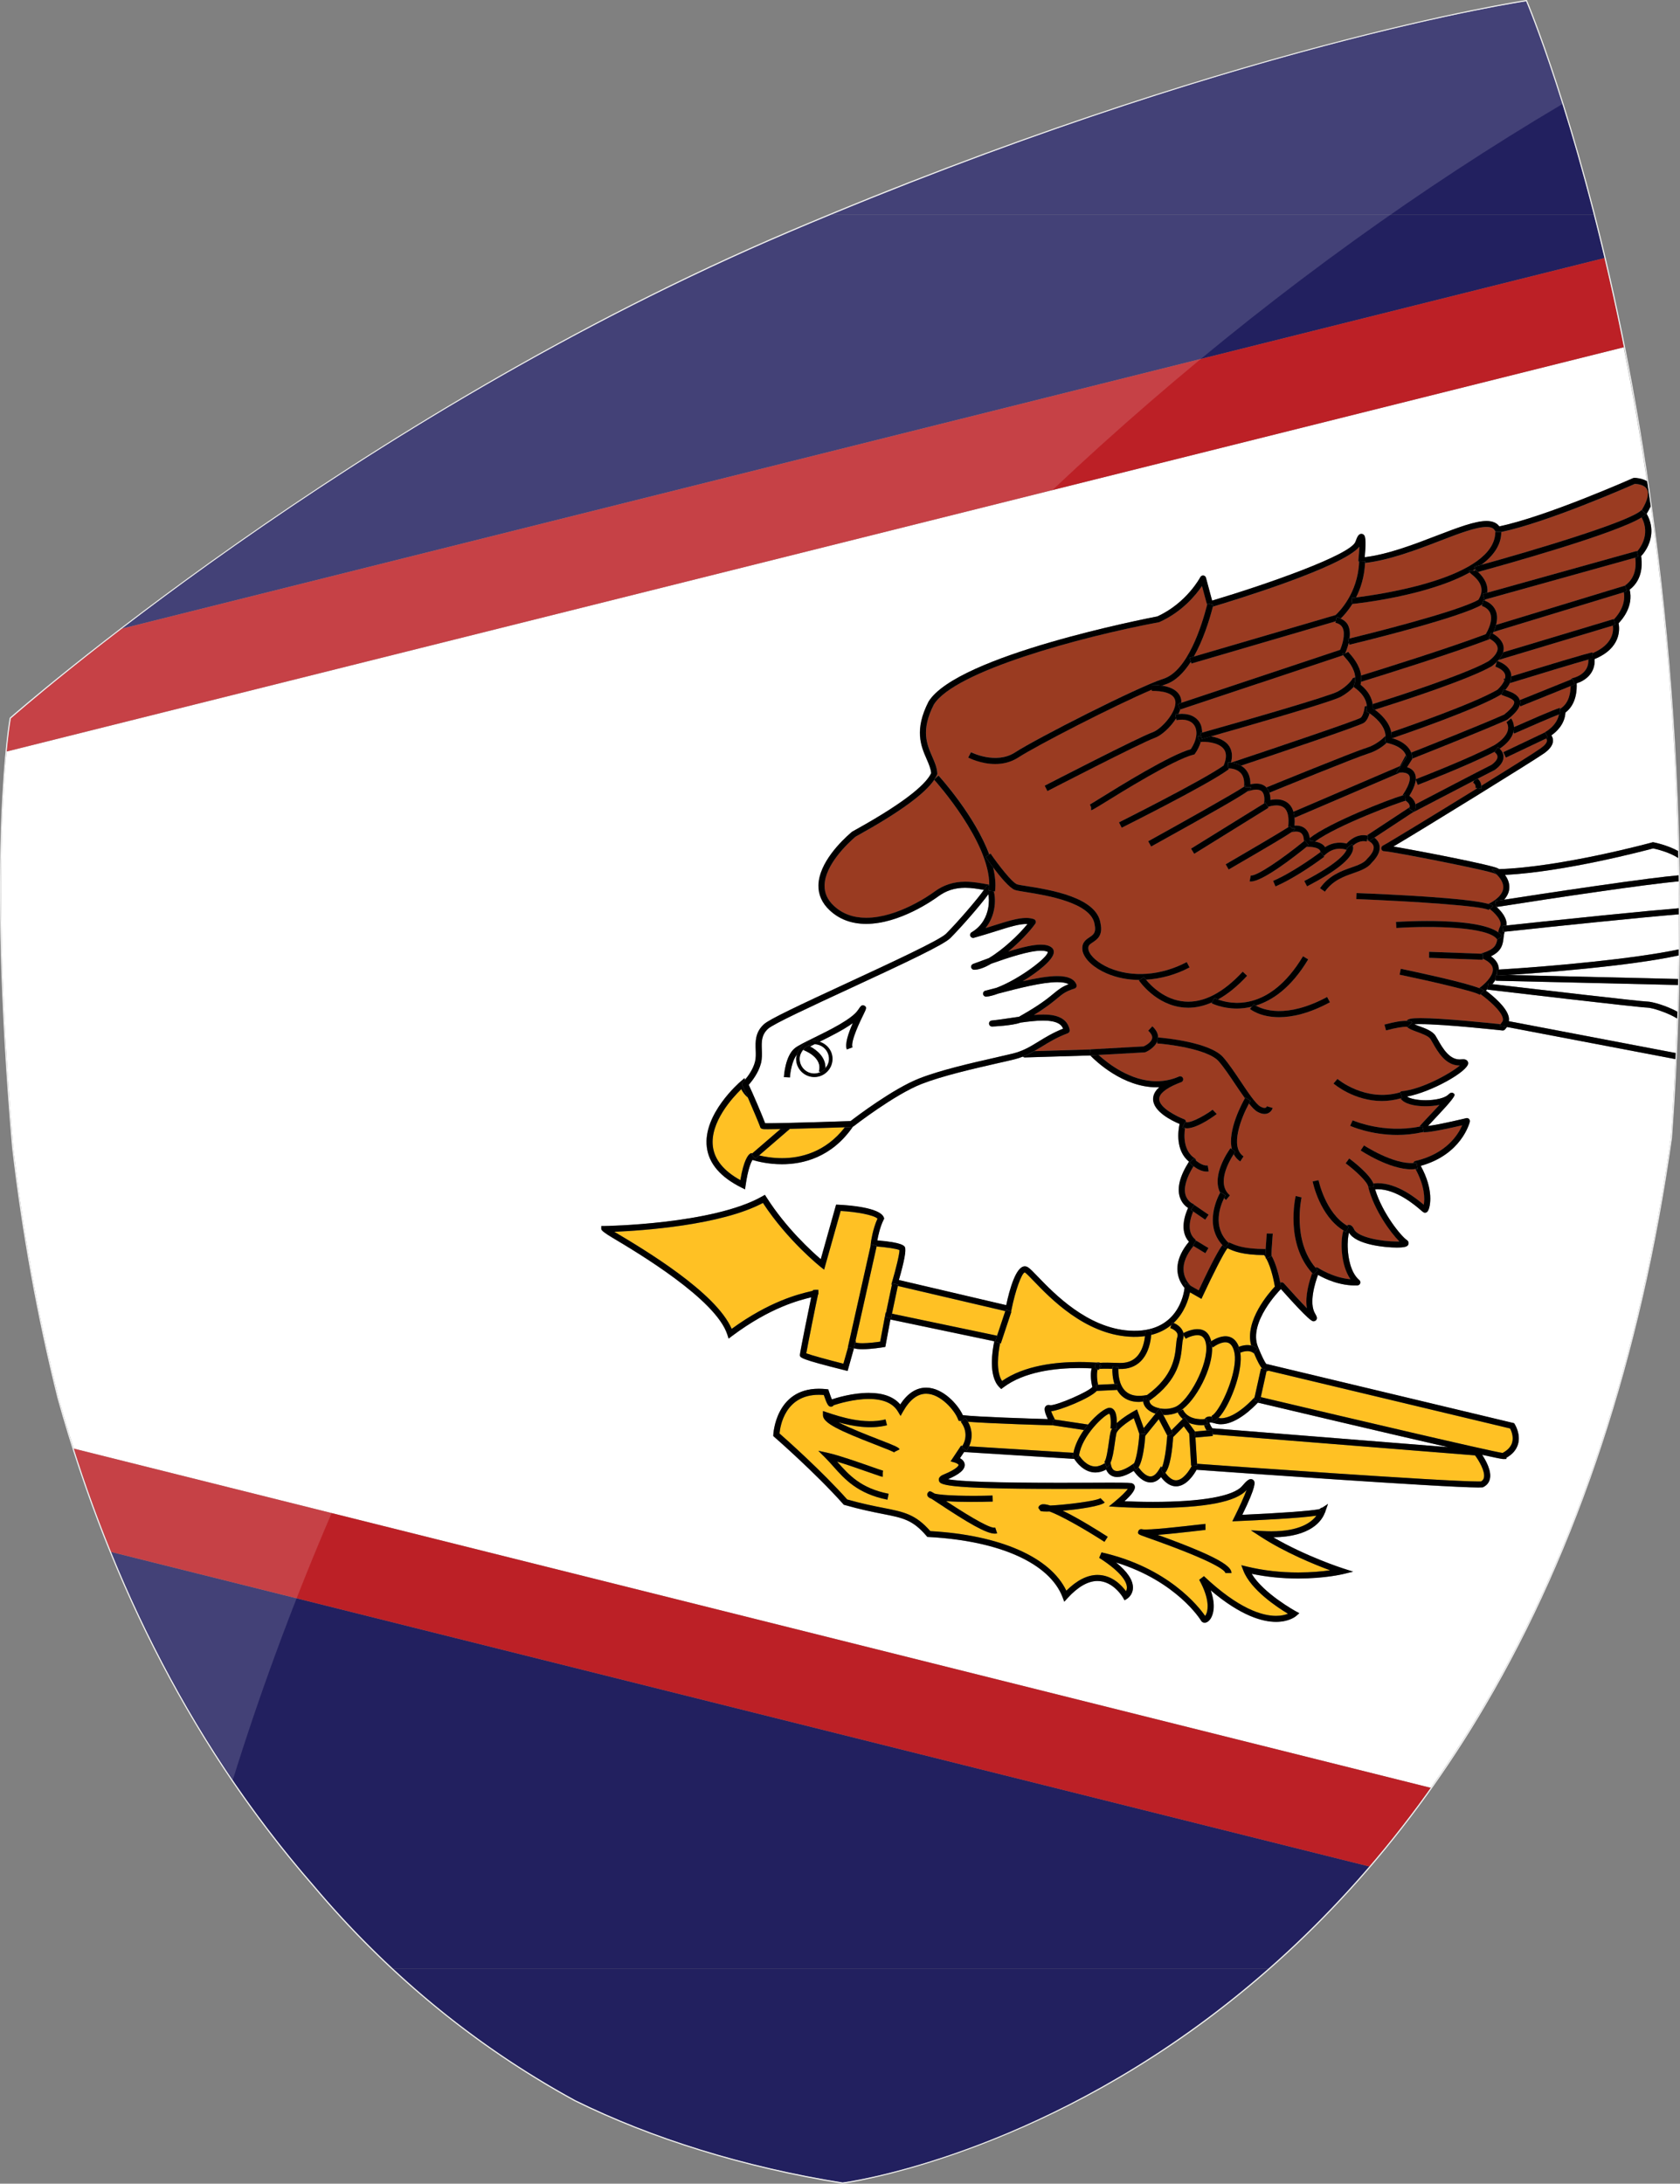 <?xml version="1.0" encoding="UTF-8"?>
<svg id="Layer_1" data-name="Layer 1" xmlns="http://www.w3.org/2000/svg" width="110" height="142.978" viewBox="0 0 110 142.978">
  <rect x="0" y="0" width="110" height="142.978" fill="#808080" stroke="none"/>
  <defs>
    <style>
      .cls-1 {
        fill: #ffc124;
      }

      .cls-2 {
        fill: #fff;
      }

      .cls-3 {
        opacity: .15;
      }

      .cls-4 {
        fill: #22205f;
      }

      .cls-5 {
        fill: #9a3b21;
      }

      .cls-6 {
        fill: #bc2026;
      }

      .cls-7 {
        fill: #f2f2f2;
      }
    </style>
  </defs>
  <g>
    <g>
      <path class="cls-4" d="M99.926,.082s-18.158,2.666-45.497,13.968h49.926C102.059,5.085,99.926,.082,99.926,.082Z"/>
      <path class="cls-4" d="M25.743,128.905c3.483,3.24,7.427,6.151,11.911,8.603,5.049,2.492,11.027,4.351,17.512,5.396,0,0,13.942-1.756,27.88-13.999H25.743Z"/>
      <path class="cls-2" d="M107.826,35.904c-.011,.018-.185,.334-.369,.502,.002,.007,.002,.013,.002,.019,.044,.371,.174,1.474-.755,2.185,.26,1.078-.465,1.935-.725,2.199,.077,.401,.158,1.633-1.571,2.346,.065,.956-.654,1.428-1.174,1.588,.021,.4-.009,1.373-.734,1.912-.045,.777-.599,1.272-.922,1.497,.059,.086,.102,.193,.106,.316,.014,.285-.181,.57-.568,.849-.668,.476-7.859,4.918-9.88,6.113,1.706,.29,6.452,1.206,6.866,1.44,.013,.007,.041,.025,.06,.037,4.099-.136,9.963-1.734,10.021-1.751l.042-.013,.047,.009c.052,.01,.884,.172,1.607,.57-.178-8.311-.861-15.879-1.796-22.577-.072,.158-.157,.323-.266,.499,.554,.964,.247,1.826,.009,2.26Z"/>
      <path class="cls-2" d="M109.402,74.499c.127-1.743,.221-3.455,.301-5.151l-11.027-2.103-.127,.157c-.044,.052-.109,.08-.176,.071-.038-.004-3.764-.414-5.37-.414-.178,0-.309,.003-.399,.012,.098,.041,.212,.082,.304,.116,.418,.15,.894,.323,1.09,.639,.047,.074,.1,.164,.154,.263,.308,.543,.779,1.373,1.545,1.275,.042-.005,.078-.006,.111-.006,.231,0,.318,.136,.324,.252,.028,.524-2.397,1.897-4.006,2.191,.201,.132,.645,.241,1.216,.241,.645,0,1.235-.138,1.466-.346,.111-.101,.161-.147,.249-.147,.08,0,.151,.048,.183,.12q.06,.14-1.024,1.292c-.262,.278-.529,.564-.716,.767,.781-.091,2.482-.507,2.5-.511,.067-.018,.138,.003,.186,.05,.049,.05,.069,.119,.054,.186-.023,.09-.552,2.147-3.215,2.885,.859,1.553,.638,2.66,.481,2.937-.061,.108-.14,.132-.198,.132-.082,0-.117-.031-.267-.159-.398-.343-1.61-1.38-2.837-1.38-.054,0-.11,.002-.166,.006,.487,1.595,1.714,3.08,2.077,3.321,.114,.077,.132,.189,.109,.266-.046,.147-.181,.227-.77,.227-.728,0-2.678-.176-3.124-.98-.059,.204-.11,.606-.077,1.12,.024,.43,.152,1.484,.75,1.988,.061,.053,.087,.138,.059,.214-.024,.078-.096,.13-.178,.135-1.149,.05-2.159-.444-2.583-.689-.191,.516-.61,1.839-.189,2.542,.09,.148,.152,.272,.086,.392-.036,.062-.107,.1-.184,.106-.099,0-.273-.014-2.145-2.115l-.049,.049c-.021,.021-2.104,2.134-1.465,3.733,.276,.692,.448,.994,.539,1.124l16.233,3.883,.043,.067c.017,.028,.399,.64,.219,1.296-.103,.371-.361,.675-.767,.904v.077l-.209,.004c-.083,0-.59-.104-1.377-.277,.25,.378,.625,1.055,.507,1.579-.052,.235-.199,.42-.425,.531l-.031,.016-.035,.005c-.056,.006-.145,.008-.263,.008-2.283,0-16.91-1.049-18.45-1.16-.169,.309-.666,1.085-1.343,1.085-.349,0-.68-.204-.983-.604-.204,.23-.435,.349-.685,.349-.505,0-.911-.48-1.105-.755-.24,.152-.684,.4-1.081,.4-.208,0-.547-.069-.722-.489-.234,.128-.47,.191-.704,.191-.741,0-1.225-.64-1.384-.888l-7.215-.451-.269,.404c.143,.08,.294,.214,.307,.415,.021,.327-.316,.625-1.091,.961,.78,.156,3.201,.236,7.226,.236,.708,0,1.39-.002,2.007-.003,.507-.003,.968-.005,1.364-.005,1.241,0,1.38,.015,1.446,.039,.103,.033,.172,.111,.191,.212,.035,.199-.191,.524-.68,.964,.428,.019,1.099,.042,1.868,.042,3.194,0,5.268-.369,5.837-1.041,.318-.376,.45-.449,.572-.449,.084,0,.159,.042,.2,.111,.057,.089,.184,.293-.763,2.226,2.255-.099,4.657-.258,5.085-.384,.044-.063,.102-.082,.15-.084l.378-.247-.168,.47c-.003,.044-.017,.086-.045,.121-.19,.505-.889,1.564-3.373,1.596,2.143,1.255,4.531,2.025,4.558,2.033l.674,.216-.689,.166c-.048,.01-1.199,.283-2.906,.283-1.047,0-2.07-.103-3.05-.309,.77,1.288,2.848,2.432,2.87,2.445l.25,.136-.214,.187c-.018,.015-.444,.38-1.309,.38-.87,0-2.289-.378-4.281-2.068,.361,1.023,.148,1.593,.018,1.82-.113,.192-.265,.304-.414,.304-.103,0-.194-.056-.24-.148-.014-.028-1.575-2.567-5.561-3.797,.736,.597,1.107,1.149,1.107,1.643,0,.482-.356,.713-.371,.724l-.176,.111-.103-.181c-.006-.01-.63-1.085-1.669-1.085-.62,0-1.281,.377-1.96,1.121l-.216,.237-.113-.3c-.848-2.22-4.124-3.692-8.766-3.938l-.084-.004-.055-.063c-.91-1.061-1.532-1.183-2.897-1.45-.638-.126-1.428-.284-2.463-.579l-.056-.015-.039-.044c-1.826-2.055-4.483-4.369-4.509-4.392l-.071-.064,.003-.094c.002-.03,.144-3.002,2.977-3.002,.16,0,.325,.008,.493,.027l.126,.014,.04,.12c.091,.277,.154,.442,.196,.536,.327-.109,1.365-.425,2.414-.425,.94,0,1.633,.254,2.062,.756,.48-.73,1.049-1.099,1.697-1.099,1.094,0,2.084,1.103,2.404,1.803,1.002,.116,4.468,.225,5.565,.256-.291-.597-.205-.744-.169-.803,.063-.107,.191-.15,.331-.104,.482-.003,2.501-.886,2.753-1.197-.067-.243-.157-.824-.047-1.218-.226-.011-.506-.021-.832-.021-1.497,0-3.572,.22-4.952,1.27l-.135,.104-.124-.121c-.738-.739-.456-2.422-.33-3.007l-6.804-1.426-.334,1.795-.138,.023c-.031,.006-.775,.128-1.361,.128-.239,0-.42-.021-.552-.063-.104,.36-.258,.912-.365,1.302l-.053,.185-.186-.047c-2.936-.734-2.936-.824-2.936-1.004,0-.141,.537-2.806,.74-3.77-.749,.179-2.674,.652-5.186,2.535l-.222,.168-.084-.264c-.738-2.304-5.837-5.339-7.512-6.337q-.74-.438-.74-.573v-.197h.197c.071,0,7.132-.109,10.351-1.948l.163-.094,.102,.159c1.282,2.018,2.954,3.537,3.557,4.055l1.004-3.572,.156,.006c.632,.029,2.702,.174,2.963,.822l.03,.082-.039,.079c-.233,.466-.359,1.05-.411,1.355,1.647,.128,1.766,.362,1.805,.441,.095,.191-.037,.913-.394,2.149l7.029,1.647c.219-1.032,.638-2.542,1.214-2.542,.071,0,.139,.02,.201,.06,.145,.086,.352,.301,.667,.629,1.046,1.085,3.218,3.343,5.978,3.522,3.195,.206,3.581-2.454,3.616-2.798-.125-.15-.242-.345-.3-.475-.248-.555-.338-1.44,.589-2.553-.642-.719-.252-1.786-.057-2.209-.174-.114-.419-.336-.541-.713-.195-.612,.007-1.392,.6-2.321-.887-.733-.717-2.002-.616-2.469-.475-.199-1.719-.796-1.733-1.614-.005-.284,.127-.546,.404-.791-.059,.002-.119,.004-.181,.004-2.195,0-3.979-1.713-4.337-2.083l-4.28,.129c-.049,.003-.095-.018-.133-.051-.169,.066-.347,.126-.542,.174-.312,.078-.723,.172-1.19,.276-1.493,.34-3.536,.806-4.912,1.345-1.777,.698-4.422,2.754-4.449,2.775-.01,.008-.024,.007-.036,.013-1.392,2.029-3.292,2.461-4.643,2.461-.921,0-1.645-.193-1.934-.283-.09,.147-.293,.576-.448,1.656l-.038,.271-.245-.121c-1.367-.683-2.126-1.57-2.256-2.64-.267-2.151,2.113-4.218,2.215-4.304l.257-.221,.023,.119c.189-.221,.535-.677,.664-1.197,.06-.243,.053-.498,.042-.77-.019-.536-.042-1.143,.539-1.675,.363-.334,2.311-1.245,5.473-2.71,2.823-1.308,6.025-2.791,6.45-3.214,.778-.777,2.107-2.326,2.478-2.87-.401-.071-.811-.14-1.226-.14-.684,0-1.247,.182-1.778,.572-.249,.183-2.493,1.791-4.709,1.791-.953,0-1.757-.3-2.388-.893-.496-.466-.744-1.017-.732-1.638,.031-1.472,1.507-2.905,2.141-3.453l.025-.021c.024-.024,.038-.034,.289-.172,3.558-1.975,4.648-3.095,4.925-3.694-.027-.302-.153-.593-.298-.926-.369-.845-.825-1.897,.128-3.759,1.885-3.032,14.349-5.453,14.977-5.575,1.921-.876,2.81-2.558,2.817-2.574,.038-.071,.115-.113,.197-.105,.082,.008,.149,.067,.17,.145l.403,1.499c3.554-1.061,9.086-2.994,9.388-3.86,.122-.346,.212-.511,.388-.511,.064,0,.124,.027,.168,.077,.051,.057,.166,.184,.048,1.451,1.532-.184,3.221-.835,4.719-1.412,1.339-.513,2.493-.958,3.254-.958,.389,0,.67,.118,.837,.351,3.042-.625,8.692-3.128,8.749-3.153,.025-.01,.051-.017,.075-.017,.003-.001,.021-.001,.023-.001,.104,0,.509,.021,.837,.227-.466-3.138-.985-6.068-1.527-8.785L.435,49.206c-.347,3.598-.772,11.836,.429,25.894,.59,5.087,1.528,10.636,2.976,16.44,.307,1.099,.641,2.204,.993,3.311l88.846,22.211c7.062-9.947,13.052-23.662,15.724-42.562Z"/>
      <path class="cls-2" d="M94.802,94.753c-4.291-.982-11.035-2.582-12.442-2.915-.304,.327-1.395,1.417-2.415,1.417-.133,0-.261-.018-.38-.054-.232-.069-.333-.065-.371-.06,.007,.075,.086,.234,.185,.379l15.424,1.233Z"/>
      <polygon class="cls-2" points="86.504 98.927 86.395 98.881 86.392 98.894 86.489 98.929 86.504 98.927"/>
      <path class="cls-4" d="M104.355,14.05H54.429c-.888,.367-1.785,.743-2.691,1.128C32.829,23.214,16.772,34.413,7.96,41.17L105.054,16.897c-.233-.985-.467-1.941-.698-2.847Z"/>
      <path class="cls-4" d="M89.661,122.21L7.271,101.613c3.074,7.55,7.355,15.04,13.281,21.846,1.6,1.901,3.333,3.718,5.19,5.447h57.303c2.224-1.954,4.447-4.172,6.615-6.695Z"/>
      <path class="cls-6" d="M93.678,117.061L4.832,94.85c.714,2.249,1.52,4.508,2.439,6.763l82.389,20.597c1.367-1.592,2.71-3.307,4.018-5.148Z"/>
      <path class="cls-6" d="M105.054,16.897L7.96,41.17c-4.624,3.545-7.254,5.868-7.254,5.868,0,0-.129,.7-.271,2.167L106.327,22.734c-.415-2.079-.843-4.021-1.274-5.837Z"/>
      <path class="cls-5" d="M88.264,40.931c.13,.263,.139,.579,.1,.875,.873-.212,6.993-1.72,8.437-2.534,.484-.768,.021-1.296-.442-1.67-.054-.043-.094-.082-.123-.122-2.752,1.531-7.311,2.026-7.685,2.065-.306,.488-.611,.809-.767,.957,.208,.097,.383,.228,.481,.429Z"/>
      <path class="cls-5" d="M99.141,45.961c-.029-.174-.383-.3-.618-.382-.084-.029-.159-.057-.222-.084l.024-.057c-.006,.006-.01,.012-.017,.018l-.036,.027c-1.592,.957-6.284,2.572-7.107,2.853,.809,.242,1.119,.643,1.236,.94,.981-.39,4.497-1.785,6.08-2.486,.634-.501,.672-.747,.659-.828Z"/>
      <path class="cls-5" d="M84.758,54.06c.306-.021,.552,.052,.729,.22,.176,.168,.246,.397,.271,.594,1.259-1,5.167-2.53,6.066-2.79l.016-.024c.54-.811,.497-1.153,.424-1.283-.113-.199-.453-.192-.455-.192l-.147,.007-6.9,2.957c.013,.157,.013,.326-.003,.512Z"/>
      <path class="cls-5" d="M86.108,55.098c.197,.039,.403,.107,.549,.245,.042,.04,.077,.082,.104,.128,.579-.386,1.146-.308,1.404-.239,.197-.216,.683-.648,1.323-.528l2.748-1.81c.003-.001,.024-.012,.045-.023,.011-.039,.018-.088,.004-.146-.024-.105-.127-.206-.265-.301l.001,.012c-.266,.042-4.464,1.589-5.915,2.663Z"/>
      <path class="cls-5" d="M83.117,51.904c.053,.166,.068,.336,.066,.476,.301-.061,.775-.092,1.134,.193,.174,.137,.299,.331,.373,.577l6.967-2.988,.39-.714c-.076-.215-.328-.584-1.185-.789l-.063-.015c-.264,.234-.667,.531-1.204,.696-.815,.251-5.771,2.276-6.478,2.564Z"/>
      <path class="cls-5" d="M81.255,50.134c.097,.058,.193,.126,.278,.219,.231,.249,.344,.585,.338,1.002,.441-.098,.779-.043,1.01,.164,.014,.012,.021,.028,.033,.041,.43-.175,5.692-2.327,6.565-2.597,.606-.186,1.047-.584,1.237-.78-.041-.732-.778-1.293-1.043-1.469-.057,.202-.163,.462-.361,.61-.256,.194-5.714,2.028-8.056,2.81Z"/>
      <path class="cls-5" d="M96.588,37.267c-.003,.002-.006,.003-.009,.005,.004,.004,.008,.006,.013,.01l-.004-.015Z"/>
      <path class="cls-5" d="M79.889,78.093c-.599-1.185,.621-2.838,.679-2.917l.091,.068c-.308-1.229,.695-3.058,.854-3.335-.192-.266-.393-.56-.609-.882-.374-.558-.76-1.134-1.107-1.535-.731-.845-3.616-1.153-4.027-1.17l.002-.144c-.169,.443-.705,.688-.771,.714l-.064,.015-3.008,.167c.617,.561,2.095,1.719,3.798,1.719,.42,0,.833-.071,1.226-.212,.071-.03,.16-.065,.251-.099,.022-.008,.047-.013,.07-.013,.077,0,.151,.046,.182,.124,.04,.098-.006,.211-.104,.255-.087,.038-.178,.073-.267,.105-.779,.324-1.193,.677-1.186,1.012,.01,.581,1.215,1.161,1.639,1.319,.08,.029,.116,.106,.115,.187,.393,.087,1.544-.639,1.738-.814l.276,.283c-.012,.013-1.216,.938-1.964,.938-.042,0-.073-.017-.111-.023-.078,.511-.114,1.491,.638,1.991,.044,.03,.073,.076,.084,.128,.001,.007-.005,.014-.004,.022,.203,.16,.516,.354,.765,.312l.065,.389c-.046,.009-.09,.011-.134,.011-.333,0-.645-.186-.862-.348-.473,.768-.662,1.422-.517,1.891,.134,.427,.484,.567,.499,.574,.031,.012,.045,.044,.066,.069l.003-.004,.939,.644-.223,.327-.786-.537c-.177,.41-.468,1.312,.124,1.818,.03,.025,.041,.064,.051,.102l.011-.019,.812,.491-.203,.338-.778-.47c-.46,.562-.685,1.104-.645,1.612,.049,.64,.484,1.002,.488,1.006,.002,.002,.002,.003,.004,.005l.498,.285c.893-1.912,1.322-2.667,1.553-2.968-1.238-1.351-.299-3.166-.151-3.432Z"/>
      <path class="cls-5" d="M87.78,45.626c-.655,.356-6.577,2.047-8.494,2.59,.367,.06,.768,.192,1.042,.454,.232,.225,.44,.618,.275,1.253,.01,.001,.019,.002,.029,.003l-.001-.001c3.235-1.078,8.155-2.746,8.451-2.922,.143-.107,.234-.436,.258-.616l.015-.126,.123-.038s.009-.002,.01-.003c-.018-.256-.144-.711-.753-1.159l-.109-.08c-.175,.187-.44,.423-.846,.644Z"/>
      <path class="cls-5" d="M98.495,44.565l-.039-.124c.03-.009,.064-.019,.094-.029,.017-.079,.02-.154,.003-.223-.088-.367-.636-.535-.642-.537l.091-.31c-.096,.094-.202,.188-.329,.281-1.55,.895-6.224,2.395-7.658,2.846,.344,.248,.942,.77,1.079,1.474,.934-.321,5.431-1.883,6.958-2.787,.22-.213,.363-.411,.441-.59Z"/>
      <path class="cls-5" d="M98.056,42.417c-.029-.275-.322-.484-.499-.58l-.002,.003-.065,.025c-2.458,.938-7.108,2.387-8.38,2.779-.009,.062-.011,.123-.028,.186,.57,.46,.747,.937,.792,1.269,1.383-.436,6.095-1.948,7.585-2.808,.282-.209,.635-.545,.597-.875Z"/>
      <path class="cls-5" d="M77.16,46.751c.615-.06,1.116,.124,1.381,.543,.122,.195,.167,.428,.173,.671,2.896-.814,8.303-2.373,8.876-2.686,.689-.376,.95-.814,.951-.818l.041-.067,.073-.022c.004-.001,.03-.009,.076-.023-.036-.596-.49-1.107-.69-1.326-.045-.051-.077-.087-.101-.121l-10.664,3.554c-.031,.099-.069,.197-.116,.295Z"/>
      <path class="cls-5" d="M96.569,37.278c-.046,.029-.093,.057-.14,.085h.161c0-.037-.01-.065-.021-.085Z"/>
      <path class="cls-5" d="M97.571,40.141c-.148-.359-.539-.46-.543-.461l.024-.097-.011,.007c-1.516,.897-8.399,2.558-8.691,2.627l-.036-.145c-.084,.365-.212,.651-.239,.707h.022l.17-.098c.011,.016,.035,.042,.067,.077,.2,.222,.698,.78,.782,1.473,1.41-.437,5.775-1.802,8.167-2.708,.327-.572,.428-1.05,.287-1.381Z"/>
      <path class="cls-5" d="M77.344,45.823c.011,.062,.002,.128,.002,.193l10.4-3.466c.14-.321,.367-1.032,.163-1.445-.083-.172-.238-.279-.469-.327l.021-.099-9.452,2.768-.035-.12c-.455,.711-1.008,1.277-1.676,1.491-.061,.02-.14,.05-.212,.076,.903,.141,1.194,.562,1.258,.929Z"/>
      <path class="cls-5" d="M98.059,43.285c.152,.05,.75,.284,.879,.812,.015,.062,.009,.128,.01,.192,2.103-.648,5.136-1.572,5.326-1.572v.056c1.364-.58,1.386-1.466,1.33-1.812l-7.487,2.253c-.021,.024-.035,.048-.058,.072Z"/>
      <path class="cls-5" d="M97.217,39.327c.17,.062,.538,.236,.717,.655,.113,.268,.113,.583,.023,.933l8.435-2.569c.797-.553,.723-1.45,.678-1.832l-9.809,2.735c-.012,.026-.031,.052-.044,.078Z"/>
      <path class="cls-5" d="M97.386,38.805l9.781-2.729,.014,.048c.118-.123,.936-1.076,.304-2.242-1.781,1.1-9.36,3.2-10.707,3.567,.464,.434,.667,.887,.609,1.356Z"/>
      <path class="cls-5" d="M97.739,41.485c.206,.112,.656,.408,.711,.887,.013,.113-.002,.226-.034,.339l7.24-2.177,.009,.03c.155-.151,.824-.882,.658-1.785l-8.529,2.599c-.016,.035-.037,.072-.055,.108Z"/>
      <path class="cls-5" d="M97.007,36.977c3.063-.847,9.763-2.818,10.481-3.587l.01,.009c.367-.606,.492-1.077,.341-1.357-.175-.319-.672-.35-.798-.354-.545,.242-5.75,2.523-8.741,3.149-.004,.853-.518,1.555-1.293,2.14Z"/>
      <path class="cls-5" d="M97.907,34.827h.039c-.021-.018-.045-.034-.058-.061-.052-.111-.162-.258-.557-.258-.687,0-1.811,.432-3.111,.933-1.529,.589-3.251,1.239-4.841,1.425-.045,.915-.292,1.668-.59,2.253,1.565-.192,9.118-1.276,9.118-4.292Z"/>
      <path class="cls-5" d="M64.77,55.945l.087-.06c.488,.711,1.395,1.887,1.731,2.013,.082,.032,.352,.076,.667,.124,1.484,.236,4.575,.727,4.804,2.446,.165,.784-.226,1.042-.511,1.232-.224,.149-.337,.223-.274,.514,.111,.395,.64,.854,1.342,1.158,1.512,.65,3.411,.507,5.087-.38l.184,.351c-.916,.486-1.897,.745-2.853,.802,.321,.391,1.226,1.336,2.542,1.433,1.228,.095,2.504-.566,3.791-1.956l.29,.269c-.636,.685-1.272,1.203-1.907,1.552,.774,.29,3.338,.885,5.567-2.829l.34,.203c-1.124,1.871-2.354,2.696-3.43,3.025,.434,.251,1.969,.888,4.668-.564l.185,.348c-1.39,.75-2.497,.976-3.329,.976-1.241,0-1.868-.508-1.909-.543l.116-.139c-.345,.082-.673,.118-.97,.118-.977,0-1.639-.337-1.655-.346l.033-.062c-.523,.231-1.044,.354-1.562,.354-.086,0-.172-.005-.261-.011-1.842-.138-2.929-1.713-2.975-1.78l.042-.028c-.754-.006-1.486-.144-2.148-.429-.835-.361-1.422-.893-1.57-1.426-.122-.566,.203-.779,.441-.938,.262-.176,.453-.302,.34-.836-.194-1.443-3.196-1.919-4.479-2.124-.409-.065-.63-.101-.745-.142-.363-.137-.979-.887-1.424-1.478,.131,.544,.19,1.079,.125,1.578l-.077-.01c.158,.593,.098,1.616-.54,2.409,.193-.061,.38-.12,.554-.175,.868-.274,1.554-.49,2.103-.49,.186,0,.35,.025,.5,.076,.059,.019,.105,.065,.126,.126,.018,.058,.009,.123-.026,.174-.359,.509-1.036,1.22-1.769,1.824,.994-.313,1.663-.451,2.141-.451,.309,0,.537,.059,.694,.183,.113,.088,.162,.215,.141,.362-.073,.472-1.018,1.235-2.028,1.85,.833-.191,1.645-.337,2.259-.337,.695,0,1.107,.182,1.256,.555,.021,.051,.018,.109-.004,.158-.024,.05-.067,.087-.12,.104-.574,.18-.769,.341-1.126,.635-.312,.258-.717,.593-1.534,1.094,.201-.016,.402-.027,.594-.027,.386,0,1.562,0,1.746,1.006,.017,.094-.036,.187-.126,.22-.718,.271-1.218,.577-1.7,.875-.164,.101-.327,.198-.492,.292l3.674-.11v-.004l3.486-.193c.164-.074,.512-.276,.558-.528,.027-.149-.059-.319-.256-.501l.269-.288c.258,.239,.38,.485,.379,.733,.428,.033,3.406,.312,4.266,1.305,.362,.419,.757,1.006,1.137,1.574,.486,.725,.987,1.474,1.287,1.642,.147,.082,.269,.11,.342,.082,.066-.025,.088-.097,.09-.098l.38,.113c-.009,.025-.077,.25-.315,.348-.069,.03-.142,.042-.219,.042-.143,0-.299-.045-.471-.143-.165-.091-.351-.29-.551-.539-.486,.896-1.282,2.842-.353,3.462l-.218,.33c-.193-.129-.331-.291-.428-.477-.312,.477-1.15,1.941-.249,2.701l-.254,.305c-.048-.041-.085-.086-.126-.129-.242,.487-.779,1.868,.26,2.894,.068,.016,.136,.041,.216,.075,.285,.129,.82,.371,2.246,.371,.01-.204,.029-.47,.059-.845,.007-.093,.012-.155,.012-.175l.397,.002c0,.014-.006,.092-.017,.204-.055,.69-.075,1.097-.064,1.243,.312,.575,.492,1.351,.571,1.769l.019-.008c.078-.032,.168-.011,.225,.052,.524,.591,1.101,1.216,1.505,1.631-.142-.818,.173-1.829,.345-2.298-1.779-1.949-1.113-4.922-1.085-5.051l.386,.09c-.008,.028-.625,2.804,.913,4.603,.006-.003,.008-.011,.015-.013,.057-.015,.116-.006,.165,.027,.011,.006,.956,.642,2.113,.74-.657-.942-.669-2.551-.463-3.191-1.55-.947-2.002-3.12-2.019-3.217l.387-.076c.004,.023,.442,2.125,1.861,2.973,.04-.021,.078-.051,.126-.051,.209,0,.311,.221,.345,.294,.244,.521,1.778,.798,2.791,.798,.065,0,.122-.002,.172-.003-.595-.596-1.645-2.047-2.029-3.53-.003-.011,.006-.021,.005-.031l-.009,.001c-.04-.345-.894-1.12-1.487-1.558l.234-.319c.238,.178,1.331,1.014,1.585,1.646,.092-.011,.183-.027,.279-.027,1.303,0,2.534,.998,3.019,1.413,.072-.373,.074-1.216-.543-2.341-.088,.009-.175,.022-.266,.022-1.449,0-3.242-1.183-3.325-1.237l.22-.329c.019,.014,1.896,1.238,3.232,1.152,.002-.006-.004-.012-.002-.018,.024-.059,.075-.103,.137-.118,2.027-.469,2.801-1.732,3.063-2.333-.652,.153-2.012,.457-2.489,.457-.021,0-.06-.007-.092-.01-.585,.13-1.149,.184-1.669,.184-1.746,0-3.018-.566-3.088-.597l.164-.362c.02,.011,2.019,.885,4.38,.41,.005-.008,.005-.018,.012-.026,.111-.139,.528-.581,.971-1.051,.105-.11,.216-.229,.323-.343-.3,.062-.625,.09-.91,.09-.686,0-1.402-.144-1.641-.515-.424,.117-.832,.171-1.215,.171-1.819,0-3.109-1.088-3.174-1.145l.258-.3c.019,.017,1.825,1.532,4.088,.88,.032-.041,.077-.072,.132-.077,1.362-.136,3.228-1.197,3.792-1.682h-.013c-.92,0-1.426-.893-1.761-1.484-.055-.092-.103-.178-.146-.249-.126-.199-.568-.358-.892-.476-.297-.108-.528-.195-.646-.326-.218-.017-.788,.077-1.372,.236l-.105-.382c.668-.182,1.143-.255,1.456-.241,.003-.005,.004-.012,.008-.017,.086-.107,.254-.166,.891-.166,1.455,0,4.499,.319,5.244,.4l.118-.163c.024-.036,.058-.099,.04-.211-.089-.515-1.024-1.278-1.471-1.599l-.047,.047c-.264-.21-3.228-.898-5.245-1.317l.079-.386c1.034,.215,4.111,.871,5.133,1.264,.269-.188,.939-.766,.895-1.259-.024-.256-.249-.48-.662-.669l-.003,.075c-1.181-.044-3.434-.128-3.515-.13l.002-.394c.06,0,2.546,.093,3.365,.123l.159-.051c.755-.239,.887-.527,.938-.879l-.002,.002c-.528-.836-4.235-.911-6.601-.755l-.025-.397c.578-.036,5.332-.311,6.692,.678,.023-.123,.057-.248,.12-.374,.194-.388-.403-.946-.679-1.152l-.078,.066c-.362-.255-4.733-.56-8.656-.712l.015-.394c2.282,.088,7.292,.322,8.624,.708l.087-.039c.007-.004,.786-.362,.891-.935,.051-.286-.083-.594-.388-.916-.057-.036-.101-.062-.128-.078-.375-.209-6.64-1.437-7.242-1.476-.008,.002-.012,.002-.024,.002-.053,0-.102-.021-.141-.057-.038-.038-.059-.089-.059-.14,0-.084,.059-.157,.134-.187,.22-.106,3.384-2.029,6.167-3.748l-.133-.022c.042-.251-.145-.328-.153-.331l.058-.144c-1.435,.742-3.393,1.766-3.925,2.045-.004,.005-.01,.016-.011,.018l-.01-.007c-.071,.038-.122,.064-.126,.066l-2.447,1.611c.137,.107,.278,.261,.329,.483,.08,.35-.087,.738-.498,1.151-.271,.361-.728,.522-1.212,.692-.632,.222-1.346,.474-1.862,1.211l-.322-.226c.588-.84,1.4-1.128,2.052-1.356,.448-.16,.837-.296,1.033-.566l.022-.024c.31-.309,.448-.584,.402-.794-.06-.262-.397-.385-.399-.388l.026-.075-.028-.042-.05,.19c-.383-.103-.712,.105-.907,.278,.02,.064,.031,.149,.007,.264-.13,.616-1.141,1.422-3.004,2.39l-.183-.35c2.153-1.12,2.655-1.767,2.77-2.038l-.01-.004c-.028-.013-.722-.283-1.368,.306l-.114,.104,.032,.043c-.071,.055-1.75,1.325-3.195,1.944l-.154-.362c1.37-.589,3.009-1.82,3.097-1.885-.003-.066-.022-.117-.07-.16-.187-.178-.661-.191-.814-.181l-.031,.002c-.814,.66-2.873,2.263-3.638,2.263-.029,0-.059-.003-.084-.007l.077-.388c.36,.075,2.075-1.099,3.478-2.243,.002-.16-.027-.385-.161-.512-.127-.119-.342-.147-.64-.079l-.022,.005c-.392,.273-1.417,.879-4.104,2.439l-.196-.342c1.4-.814,3.584-2.096,4.091-2.424,.076-.633-.014-1.079-.272-1.282-.378-.299-1.038-.055-1.045-.05h-.001l.033,.053-4.866,3.017-.208-.337,4.779-2.961c.031-.157,.07-.598-.147-.792-.206-.183-.604-.103-.902-.004l-.053,.018c-.493,.347-1.95,1.2-6.289,3.6l-.19-.346c2.256-1.247,5.596-3.122,6.274-3.572,.034-.382-.028-.688-.212-.888-.265-.289-.677-.31-.775-.309-.003,.006-.004,.012-.007,.018l-.021,.048-.043,.031c-1.3,.958-6.721,3.671-6.952,3.786l-.176-.352c.055-.03,5.502-2.754,6.852-3.722,.203-.48,.201-.851-.011-1.104-.368-.441-1.238-.466-1.488-.44-.08,.253-.193,.509-.374,.76l-.042,.059-.071,.017c-1.271,.319-4.699,2.442-5.988,3.243q-.637,.396-.708,.396v-.197l-.077-.182c.043-.021,.291-.174,.578-.352,1.402-.87,4.65-2.885,6.028-3.271,.383-.564,.477-1.163,.236-1.548-.205-.324-.625-.448-1.178-.349l-.021-.118c-.377,.602-.973,1.125-1.386,1.272-.938,.335-6.975,3.454-7.038,3.486l-.18-.352c.249-.128,6.123-3.161,7.084-3.505,.54-.193,1.591-1.333,1.467-2.048-.092-.539-.887-.655-1.538-.655v-.077c-2.422,1.024-7.529,3.651-8.736,4.436-.497,.323-1.03,.43-1.518,.43-.939,0-1.715-.397-1.766-.422l.184-.35c.016,.008,1.631,.826,2.887,.01,1.398-.91,7.994-4.27,9.711-4.822,1.583-.506,2.513-3.475,2.859-4.833l-.333-1.236c-.4,.591-1.298,1.69-2.779,2.36-.016,.006-.031,.011-.047,.013-5.179,.971-13.376,3.208-14.73,5.386-.862,1.682-.463,2.598-.111,3.407,.162,.37,.314,.72,.336,1.107,.002,.029-.004,.059-.015,.086-.037,.088-.097,.183-.157,.277l.249-.227c.126,.139,2.381,2.636,3.322,5.165Z"/>
      <path class="cls-5" d="M61.17,51.061c-.611,.912-2.262,2.119-4.931,3.601-.116,.062-.193,.107-.223,.126-.006,.003-.015,.012-.023,.018-.463,.401-1.977,1.812-2.004,3.164-.01,.51,.186,.95,.606,1.342,.556,.52,1.268,.784,2.117,.784,2.091,0,4.237-1.537,4.475-1.713,.593-.435,1.252-.649,2.013-.649,.507,0,.991,.09,1.461,.176l.111,.021c.012-2.814-3.453-6.703-3.602-6.868Z"/>
      <path class="cls-5" d="M87.451,40.271c.207-.187,1.448-1.403,1.538-3.451-.03-.04-.053-.086-.047-.136,.031-.293,.055-.618,.067-.884-1.104,1.347-8.308,3.541-9.597,3.927-.243,.946-.649,2.211-1.246,3.263l9.284-2.718Z"/>
      <path class="cls-5" d="M99.514,46.164c-.079,.278-.342,.586-.808,.949l-.042,.026c-1.621,.721-5.322,2.191-6.191,2.534l-.002,.024-.339,.536c.167,.046,.359,.145,.476,.348,.196,.351,.09,.849-.329,1.527,.216,.153,.35,.331,.396,.532,.002,.009,0,.016,.002,.024,1.124-.588,4.085-2.136,4.984-2.586,.26-.19,.396-.371,.391-.527-.003-.176-.188-.302-.19-.302l.023-.037c-1.715,.892-5.02,2.168-5.055,2.183l-.142-.369c.035-.015,3.571-1.378,5.187-2.252,.509-.325,.813-.679,.865-1.017,.044-.283-.101-.463-.101-.465l.305-.254c.008,.011,.171,.231,.189,.567,2.836-1.25,2.97-1.254,3.017-1.254v.123c.015-.032,.018-.072,.05-.092,.553-.355,.64-1.059,.642-1.461l-3.292,1.331-.035-.088Z"/>
      <path class="cls-5" d="M98.567,45.174c.029,.011,.054,.021,.086,.032,.326,.116,.751,.277,.854,.637l3.352-1.352c.028-.045,.07-.082,.127-.092,.046-.01,1.073-.234,1.018-1.214-.839,.23-3.308,.981-5.144,1.546-.064,.143-.167,.292-.292,.444Z"/>
      <path class="cls-5" d="M99.097,47.923c-.098,.386-.4,.755-.9,1.1,.106,.103,.242,.274,.248,.519,.009,.3-.182,.592-.567,.868l-.027,.017c-.236,.118-.63,.32-1.095,.56,.115,.093,.216,.252,.237,.467,1.853-1.145,3.49-2.172,3.893-2.459,.267-.188,.411-.371,.405-.509-.002-.053-.03-.094-.058-.128l-2.635,1.25-.168-.357,2.726-1.297c.007-.005,.012-.013,.019-.017s.768-.405,.904-1.159c-.406,.148-1.955,.82-2.936,1.254l-.047-.107Z"/>
      <path d="M106.993,31.293c-.024,0-.05,.006-.075,.017-.057,.025-5.707,2.528-8.749,3.153-.167-.233-.448-.351-.837-.351-.761,0-1.915,.445-3.254,.958-1.498,.577-3.187,1.228-4.719,1.412,.118-1.267,.003-1.394-.048-1.451-.044-.05-.104-.077-.168-.077-.176,0-.266,.165-.388,.511-.302,.866-5.834,2.799-9.388,3.86l-.403-1.499c-.021-.078-.088-.137-.17-.145-.082-.008-.159,.034-.197,.105-.008,.017-.896,1.698-2.817,2.574-.629,.122-13.093,2.543-14.977,5.575-.953,1.862-.497,2.915-.128,3.759,.145,.334,.271,.625,.298,.926-.276,.6-1.367,1.719-4.925,3.694-.251,.138-.266,.149-.289,.172l-.025,.021c-.634,.548-2.109,1.981-2.141,3.453-.013,.621,.235,1.172,.732,1.638,.631,.593,1.435,.893,2.388,.893,2.216,0,4.46-1.608,4.709-1.791,.531-.39,1.095-.572,1.778-.572,.415,0,.825,.069,1.226,.14,.037-.054,.076-.11,.092-.143,.07-.138,.181-.153,.227-.153,.01,0,.016,.007,.025,.008,.001-.018,.002-.035,.002-.053l-.111-.021c-.47-.086-.954-.176-1.461-.176-.761,0-1.42,.214-2.013,.649-.237,.176-2.384,1.713-4.475,1.713-.849,0-1.562-.263-2.117-.784-.419-.392-.615-.832-.606-1.342,.027-1.352,1.541-2.763,2.004-3.164,.009-.006,.018-.015,.023-.018,.029-.019,.106-.064,.223-.126,2.668-1.482,4.319-2.689,4.931-3.601-.003-.003-.012-.014-.013-.014l.042-.039c.06-.095,.12-.19,.157-.277,.011-.027,.017-.057,.015-.086-.021-.388-.174-.738-.336-1.107-.352-.809-.751-1.725,.111-3.407,1.355-2.178,9.552-4.415,14.73-5.386,.016-.002,.031-.006,.047-.013,1.481-.67,2.379-1.769,2.779-2.36l.333,1.236c.008-.032,.018-.067,.025-.098l.384,.096c-.009,.037-.022,.082-.032,.12,1.289-.386,8.493-2.58,9.597-3.927-.013,.266-.036,.591-.067,.884-.006,.051,.017,.097,.047,.136,.001-.027,.007-.052,.008-.08l.395,.011c-.001,.041-.01,.075-.012,.115,1.59-.186,3.312-.836,4.841-1.425,1.301-.501,2.425-.933,3.111-.933,.395,0,.505,.147,.557,.258,.012,.027,.036,.043,.058,.061h.355c0,.004-.002,.007-.002,.01,2.99-.626,8.196-2.907,8.741-3.149,.126,.004,.623,.036,.798,.354,.151,.28,.026,.752-.341,1.357l.279,.261c-.064,.068-.165,.142-.293,.222,.633,1.166-.185,2.119-.304,2.242l.094,.334-.204,.057c.045,.382,.12,1.278-.678,1.832l.015-.005,.115,.377-.201,.061c.167,.903-.502,1.634-.658,1.785l.106,.347-.167,.05c.056,.346,.034,1.233-1.33,1.812v.144l.013,.197c-.035,.004-.137,.03-.283,.071,.054,.98-.973,1.205-1.018,1.214-.056,.01-.098,.046-.127,.092l.107-.043,.146,.364-.272,.11c-.002,.402-.089,1.105-.642,1.461-.031,.019-.035,.06-.05,.092v.074l.029,.194c-.016,.004-.059,.02-.098,.034-.137,.754-.896,1.155-.904,1.159s-.012,.012-.019,.017l.015-.007,.171,.359-.108,.052c.027,.034,.056,.075,.058,.128,.006,.138-.139,.321-.405,.509-.402,.288-2.04,1.314-3.893,2.459,.006,.064,.017,.124,.005,.199l-.258-.043c-2.783,1.718-5.947,3.642-6.167,3.748-.075,.03-.134,.103-.134,.187,0,.051,.021,.102,.059,.14,.038,.036,.088,.057,.141,.057,.013,0,.017,0,.024-.002,.603,.039,6.867,1.266,7.242,1.476,.026,.015,.071,.042,.128,.078-.015-.016-.024-.03-.04-.046l-.323-.323,.457-.015c.012-.001,.024-.002,.036-.002-.019-.012-.047-.029-.06-.037-.414-.234-5.16-1.15-6.866-1.44,2.021-1.195,9.212-5.637,9.88-6.113,.388-.279,.582-.564,.568-.849-.004-.123-.048-.23-.106-.316,.323-.224,.877-.72,.922-1.497,.726-.539,.755-1.512,.734-1.912,.519-.16,1.238-.632,1.174-1.588,1.73-.712,1.649-1.945,1.571-2.346,.26-.264,.984-1.121,.725-2.199,.929-.711,.799-1.814,.755-2.185,0-.006,0-.012-.002-.019,.184-.168,.358-.484,.369-.502,.238-.435,.545-1.296-.009-2.26,.109-.176,.194-.341,.266-.499-.076-.544-.15-1.094-.23-1.626-.329-.206-.733-.227-.837-.227-.002,0-.021,0-.023,.001Z"/>
      <path d="M77.59,83.98l.399,.229c-.002-.002-.002-.003-.004-.005-.004-.004-.44-.367-.488-1.006-.04-.508,.185-1.05,.645-1.612l-.035-.021,.194-.319c-.01-.038-.021-.077-.051-.102-.592-.507-.301-1.408-.124-1.818l-.155-.106,.222-.324c-.021-.025-.035-.057-.066-.069-.015-.006-.365-.146-.499-.574-.145-.469,.043-1.123,.517-1.891-.138-.103-.245-.198-.27-.223l.278-.279c.036,.035,.091,.085,.158,.137-.001-.008,.006-.015,.004-.022-.011-.053-.04-.098-.084-.128-.751-.5-.715-1.48-.638-1.991-.059-.009-.122-.011-.172-.036l.177-.354c.014,.007,.038,.003,.056,.007,.001-.081-.036-.158-.115-.187-.424-.158-1.629-.738-1.639-1.319-.008-.336,.406-.688,1.186-1.012,.089-.032,.18-.068,.267-.105,.099-.044,.144-.157,.104-.255-.03-.078-.104-.124-.182-.124-.023,0-.048,.004-.07,.013-.091,.033-.18,.069-.251,.099-.394,.141-.807,.212-1.226,.212-1.703,0-3.181-1.158-3.798-1.719l-.512,.028-.023-.39-3.674,.11c-.234,.133-.475,.257-.743,.361,.038,.033,.084,.054,.133,.051l4.28-.129c.357,.37,2.142,2.083,4.337,2.083,.061,0,.122-.002,.181-.004-.277,.245-.409,.507-.404,.791,.015,.817,1.258,1.415,1.733,1.614-.101,.468-.271,1.736,.616,2.469-.593,.929-.795,1.709-.6,2.321,.122,.377,.367,.599,.541,.713-.195,.423-.585,1.491,.057,2.209-.927,1.113-.837,1.998-.589,2.553,.058,.13,.175,.325,.3,.475,.002-.016,.004-.033,.004-.039l.024-.312Z"/>
      <path d="M98.183,67.151l.064-.089c-.745-.081-3.789-.4-5.244-.4-.637,0-.805,.059-.891,.166-.004,.005-.004,.011-.008,.017,.168,.007,.303,.032,.366,.096l-.279,.282c.012,.009,.021,.015,.021,.015-.015-.006-.059-.003-.087-.006,.118,.131,.349,.217,.646,.326,.323,.118,.766,.277,.892,.476,.043,.071,.092,.157,.146,.249,.335,.592,.841,1.484,1.761,1.484h.013c-.564,.484-2.43,1.545-3.792,1.682-.056,.005-.1,.036-.132,.077,.01-.003,.019-.003,.03-.006l.112,.377c-.034,.01-.065,.013-.1,.022,.238,.371,.955,.515,1.641,.515,.285,0,.61-.028,.91-.09-.107,.115-.218,.233-.323,.343-.442,.47-.859,.912-.971,1.051-.006,.008-.006,.018-.012,.026,.063-.013,.123-.016,.186-.03l.089,.384c-.021,.005-.041,.006-.062,.01,.033,.003,.071,.01,.092,.01,.477,0,1.837-.304,2.489-.457-.263,.602-1.036,1.864-3.063,2.333-.061,.014-.113,.059-.137,.118-.002,.006,.003,.012,.002,.018,.068-.004,.142,.004,.207-.008l.071,.388c-.045,.008-.093,.006-.14,.012,.617,1.125,.615,1.968,.543,2.341-.485-.415-1.717-1.413-3.019-1.413-.096,0-.186,.016-.279,.027,.026,.064,.053,.128,.059,.187l-.383,.042c.001,.011-.008,.021-.005,.031,.385,1.483,1.435,2.934,2.029,3.53-.05,.002-.106,.003-.172,.003-1.013,0-2.547-.278-2.791-.798-.033-.073-.136-.294-.345-.294-.048,0-.086,.029-.126,.051,.042,.025,.078,.06,.122,.084l-.182,.35c-.062-.032-.111-.079-.17-.115-.206,.64-.194,2.249,.463,3.191-1.157-.099-2.103-.734-2.113-.74-.049-.033-.108-.042-.165-.027-.007,.002-.008,.01-.015,.013,.048,.056,.092,.115,.144,.17l-.284,.274c-.027-.028-.048-.058-.074-.086-.172,.469-.487,1.48-.345,2.298-.404-.415-.981-1.04-1.505-1.631-.057-.064-.146-.085-.225-.052l-.019,.008c.031,.166,.048,.277,.05,.294l.015,.096-.022,.022c1.872,2.101,2.046,2.115,2.145,2.115,.077-.006,.148-.043,.184-.106,.066-.12,.004-.244-.086-.392-.422-.703-.002-2.025,.189-2.542,.424,.244,1.434,.739,2.583,.689,.082-.005,.153-.057,.178-.135,.028-.076,.003-.161-.059-.214-.598-.503-.726-1.558-.75-1.988-.033-.514,.019-.916,.077-1.12,.446,.803,2.397,.98,3.124,.98,.59,0,.725-.08,.77-.227,.022-.078,.005-.189-.109-.266-.363-.241-1.59-1.726-2.077-3.321,.056-.004,.112-.006,.166-.006,1.227,0,2.439,1.037,2.837,1.38,.149,.127,.185,.159,.267,.159,.059,0,.138-.024,.198-.132,.156-.277,.378-1.384-.481-2.937,2.663-.738,3.191-2.795,3.215-2.885,.016-.067-.005-.136-.054-.186-.049-.048-.119-.068-.186-.05-.018,.004-1.719,.419-2.5,.511,.186-.203,.454-.488,.716-.767q1.084-1.151,1.024-1.292c-.031-.071-.103-.12-.183-.12-.088,0-.138,.046-.249,.147-.23,.207-.82,.346-1.466,.346-.57,0-1.015-.109-1.216-.241,1.609-.294,4.034-1.667,4.006-2.191-.006-.116-.094-.252-.324-.252-.033,0-.069,.002-.111,.006-.766,.098-1.237-.732-1.545-1.275-.055-.099-.107-.189-.154-.263-.196-.316-.672-.488-1.09-.639-.092-.034-.206-.076-.304-.116,.09-.008,.221-.012,.399-.012,1.606,0,5.332,.41,5.37,.414,.066,.009,.132-.019,.176-.071l.127-.157-.493-.094Z"/>
      <path class="cls-1" d="M72.602,94.443c.036-.264,.071-.516,.113-.684,.018-.073,.053-.148,.1-.223l-.106-.012c.048-.425,.01-.891-.077-.958-.3,.041-1.807,1.434-1.977,2.722,.104,.168,.496,.73,1.065,.73,.201,0,.412-.082,.626-.22l-.036-.089c.128-.099,.237-.887,.291-1.266Z"/>
      <path class="cls-1" d="M68.927,93.325c-.229-.005-3.975-.109-5.544-.233,.214,.372,.368,.962,.072,1.606l6.831,.427c.097-.509,.354-1.029,.685-1.493l-2.043-.307Z"/>
      <path class="cls-1" d="M62.912,93.103l.057-.051c-.03-.004-.067-.007-.093-.011l-.114-.017-.043-.109c-.209-.561-1.137-1.658-2.079-1.658-.568,0-1.075,.39-1.51,1.157l-.166,.296-.176-.292c-.325-.542-.969-.819-1.907-.819-.986,0-1.994,.311-2.294,.409-.045,.067-.114,.098-.179,.098-.159,0-.246-.105-.472-.766-.111-.008-.22-.014-.325-.014-2.216,0-2.532,2.061-2.574,2.533,.442,.388,2.763,2.45,4.432,4.321,.992,.281,1.76,.431,2.375,.553,1.345,.264,2.098,.413,3.066,1.518,4.565,.256,7.856,1.704,8.907,3.902,.689-.683,1.374-1.032,2.042-1.032,.954,0,1.594,.696,1.864,1.065,.034-.062,.06-.144,.059-.245-.003-.294-.244-.935-1.814-1.939l.15-.358c4.37,.983,6.379,3.568,6.787,4.161,.031-.04,.068-.104,.102-.201,.082-.239,.194-.931-.491-2.164l.311-.239c2.275,2.148,3.821,2.6,4.721,2.6,.347,0,.606-.068,.78-.139-.711-.427-2.438-1.572-2.921-2.826l-.134-.352,.365,.088c1.068,.258,2.199,.388,3.361,.388,.862,0,1.588-.071,2.085-.143-1.017-.377-2.936-1.155-4.556-2.209l-.627-.407,.746,.044c.206,.013,.405,.019,.596,.019,1.853,0,2.63-.591,2.948-1.023-1.137,.172-3.872,.3-5.173,.354l-.333,.015,.148-.301c.304-.607,.621-1.305,.788-1.754-.664,.781-2.729,1.18-6.134,1.18-1.334,0-2.373-.067-2.384-.069l-.499-.031,.388-.319c.371-.304,.716-.64,.854-.828-.292-.008-.941-.008-1.185-.008-.395,0-.857,0-1.363,.002-.615,.003-1.3,.004-2.008,.004-7.707,0-7.764-.284-7.817-.561-.047-.231,.222-.342,.31-.378,.967-.399,.98-.625,.98-.627-.003-.044-.142-.13-.261-.162l-.264-.073,.679-1.02,.099,.006c.503-.865-.101-1.562-.106-1.568Zm-4.806,5.092c-1.949-.389-2.797-1.339-3.545-2.18-.17-.19-.331-.373-.501-.543l-.48-.48,.662,.146c.686,.154,1.948,.596,2.784,.889,.36,.128,.732,.258,.798,.271l-.026,.126v.269c-.066,0-.16-.032-.902-.291-.6-.21-1.422-.499-2.083-.699,.015,.018,.029,.034,.044,.051,.741,.832,1.508,1.691,3.328,2.054l-.078,.388Zm.474-3.079c-.092-.073-.698-.309-1.232-.516-2.394-.927-3.463-1.428-3.463-1.936v-.274l.262,.088c.849,.283,2.432,.809,3.834,.46l.097,.383c-1.103,.274-2.276,.059-3.176-.193,.739,.388,1.954,.858,2.591,1.105,1.188,.459,1.345,.535,1.411,.664l-.354,.178c.015,.027,.029,.04,.031,.04Zm15.951,5.147c.002-.006,.058-.183,.262-.13,.329,.083,2.79-.204,3.6-.297,.413-.046,.5-.057,.533-.057l.004,.394c-.034,.002-.246,.027-.493,.057-1.073,.123-1.974,.22-2.63,.27,4.224,1.522,4.825,2.101,4.825,2.495h-.397c-.033-.164-.605-.728-5.166-2.337-.549-.193-.593-.21-.538-.395Zm-6.359-1.746c.123-.05,.332-.021,.596,.06,.997-.042,3.057-.3,3.287-.484l.277,.283c-.235,.233-1.625,.444-2.747,.539,1.011,.486,2.267,1.27,2.945,1.708l-.214,.332c-1.318-.85-2.845-1.712-3.591-1.988-.304,.008-.521-.002-.598-.032l-.136-.199c.002-.098,.061-.172,.18-.22Zm-3.183-.594l.011,.395c-.724,.023-2.069,.048-3.055-.03,1.883,1.235,2.962,1.82,3.219,1.734l.125,.375c-.044,.015-.094,.021-.15,.021-.576,0-1.822-.747-3.713-2-.162-.107-.317-.209-.429-.281-.094-.032-.162-.069-.205-.109-.144-.145-.055-.271-.035-.293,.092-.113,.117-.142,.44,.061,.518,.138,2.269,.176,3.792,.128Z"/>
      <path class="cls-1" d="M72.646,92.174c.108,0,.207,.046,.282,.131,.171,.189,.199,.57,.194,.877,.403-.378,.968-.702,1.123-.786l.201-.111,.078,.216c.185,.503,.295,.812,.363,1.01l.77-.949c-.189-.058-.359-.144-.496-.258-.185-.153-.291-.342-.309-.543-.089,.008-.187,.031-.272,.031-.461,0-.841-.131-1.132-.394-.129-.115-.224-.251-.305-.391-.128,.004-.847,.038-1.333,.065-.425,.476-2.417,1.282-2.987,1.331,.045,.135,.142,.344,.248,.546l2.169,.326c.534-.643,1.134-1.1,1.406-1.1Z"/>
      <path class="cls-1" d="M74.601,93.898c-.019-.077-.186-.554-.366-1.04-.486,.294-1.071,.734-1.139,.998-.035,.147-.069,.388-.104,.642-.08,.582-.155,1.002-.279,1.272l.02,.109c.071,.389,.257,.439,.412,.439,.359,0,.855-.321,1.015-.442l.106-.082c.136-.293,.281-1.067,.333-1.87l.002-.025Z"/>
      <path class="cls-1" d="M76.426,93.989c-.072-.141-.372-.714-.556-1.064l-.88,1.088c-.039,.548-.153,1.609-.443,2.062,.168,.242,.477,.597,.783,.597,.182,0,.357-.134,.525-.399l.168-.264,.05,.08c.142-.286,.296-1.181,.352-2.099v-.001Z"/>
      <path class="cls-1" d="M72.834,89.624c-.332-.007-.539-.006-.666-.003v.001h-.019c-.12,.004-.167,.011-.182,.015,.005-.002,.012-.01,.019-.013h-.016l-.015,.074c-.035-.007-.057-.018-.084-.028-.068,.176-.059,.675,.028,1,.256-.013,.782-.039,1.071-.052-.13-.403-.143-.792-.135-.994Z"/>
      <path class="cls-1" d="M77.864,93.876l-.352-.484-.697,.699c-.05,.772-.184,1.961-.517,2.337,.234,.324,.47,.497,.7,.497,.471,0,.9-.672,1.038-.958l-.047,.003-.126-2.094Z"/>
      <path class="cls-1" d="M57,81.587h-.004l.024-.207c.004-.038,.113-.886,.435-1.585-.245-.241-1.367-.444-2.411-.505l-1.085,3.847-.231-.184c-.022-.017-2.16-1.719-3.774-4.186-2.755,1.469-7.918,1.813-9.732,1.889,.03,.019,.062,.037,.096,.057,1.822,1.083,6.561,3.905,7.589,6.299,2.5-1.821,4.409-2.278,5.142-2.452,.061-.015,.125-.031,.17-.043l.015-.048,.153-.012h.196l.003,.283-.025,.025c-.102,.43-.659,3.22-.769,3.849,.33,.126,1.404,.419,2.43,.679,.14-.498,.234-.836,.307-1.079l-.011-.003,1.484-6.622Z"/>
      <path class="cls-1" d="M98.381,95.135c.34-.179,.552-.411,.629-.688,.106-.382-.057-.763-.134-.914l-15.823-3.784c-.035,.021-.078,.034-.126,.035l-.376,1.695c6.098,1.448,15.06,3.546,15.829,3.656Z"/>
      <path class="cls-1" d="M78.273,94.124l.104,1.719c1.517,.11,16.142,1.159,18.415,1.159,.077,0,.138,0,.184-.003,.101-.058,.162-.138,.185-.247,.097-.425-.346-1.142-.58-1.458l-17.183-1.375,.01,.104-1.134,.102Z"/>
      <path class="cls-1" d="M58.36,84.103l.06-.201c.239-.818,.479-1.797,.473-2.047-.177-.089-.859-.186-1.496-.238l-1.378,6.155c.015,.042,.018,.085,.007,.13,.053,.019,.175,.048,.441,.048,.41,0,.922-.067,1.161-.103l.36-1.918,.028,.006,.383-1.823-.04-.009Z"/>
      <path class="cls-1" d="M73.289,89.637c-.022-.001-.04-.001-.061-.002-.007,.281,.015,1.05,.485,1.47,.312,.281,.782,.358,1.395,.234,1.708-1.237,1.826-2.499,1.895-3.255,.021-.218,.037-.393,.083-.535,.133-.394-.438-.589-.461-.597l.064-.192c-.34,.28-.769,.514-1.313,.648-.029,.403-.155,1.196-.685,1.723-.356,.354-.83,.522-1.401,.505Z"/>
      <path class="cls-1" d="M73.303,89.241c.465,.015,.834-.115,1.108-.39,.397-.395,.52-.994,.559-1.362-.315,.044-.664,.058-1.05,.033-2.912-.188-5.157-2.519-6.235-3.642-.262-.27-.486-.505-.587-.566-.209,.052-.618,1.185-.866,2.423l-.026,.132,.019,.006-.695,2.09-.048-.016c-.139,.652-.279,1.871,.126,2.472,1.464-1.021,3.533-1.242,5.038-1.242,.514,0,.926,.025,1.154,.04,.064-.017,.136-.017,.207,.002,.011,.003,.016,.008,.026,.012,.226-.018,.603-.015,1.27,.007Z"/>
      <path class="cls-1" d="M76.939,92.124c.874-.348,2.212-2.812,2.029-4.091-.042-.291-.146-.477-.314-.56-.322-.153-.846,.077-1.018,.181l-.137-.23c.001,.079-.009,.161-.038,.251-.034,.098-.048,.26-.066,.445-.077,.83-.205,2.215-2.095,3.563l-.033,.025-.008,.002c.005,.103,.047,.202,.153,.29,.121,.101,.311,.173,.526,.214l.002-.002,.002,.003c.296,.057,.647,.048,.996-.091Z"/>
      <path class="cls-1" d="M76.258,92.648c-.033,0-.062-.012-.094-.014,.132,.251,.387,.735,.533,1.015l.742-.742c-.129-.112-.242-.254-.329-.432-.008,.003-.016,.012-.024,.015-.263,.107-.551,.158-.828,.158Z"/>
      <polygon class="cls-1" points="58.786 84.203 58.403 86.016 65.283 87.459 65.821 85.85 58.786 84.203"/>
      <path class="cls-1" d="M77.828,93.155l.416,.575,.752-.069c-.064-.102-.121-.225-.158-.35-.05,.003-.097,.008-.155,.008-.247,0-.561-.038-.855-.164Z"/>
      <path class="cls-1" d="M79.808,92.162c.577-.916,1.262-2.767,.991-3.711-.085-.301-.222-.48-.406-.539-.339-.111-.819,.189-.976,.313l-.056-.069c.088,1.425-1.093,3.604-2.075,4.212l.167-.077c.294,.635,1.088,.661,1.417,.626,.055-.085,.152-.171,.366-.171,.03,0,.077,.017,.11,.02l-.008-.068c.04-.006,.206-.115,.47-.535Z"/>
      <path class="cls-1" d="M81.213,88.57c.167,1.12-.515,2.976-1.144,3.913-.101,.15-.195,.263-.286,.357,.053,.009,.104,.022,.161,.022,.995-.002,2.187-1.358,2.197-1.371l.004-.004,.417-1.883,.083,.018c-.13-.15-.3-.45-.539-1.017l-.007,.008c-.342-.296-.864-.052-.886-.043Z"/>
      <path class="cls-1" d="M82.873,82.34c-.032-.054-.064-.11-.098-.158-1.44-.011-2.007-.268-2.312-.407-.033-.014-.069-.031-.097-.042-.239,.296-.982,1.772-1.61,3.12l-.09,.195-.751-.428c-.091,.452-.353,1.324-1.065,1.998,.251,.107,.564,.331,.636,.667,.185-.1,.837-.408,1.339-.168,.249,.12,.399,.371,.481,.703,.239-.156,.749-.432,1.208-.285,.273,.087,.474,.311,.604,.648,.147-.059,.465-.159,.8-.088-.436-1.626,1.184-3.462,1.554-3.856-.05-.293-.225-1.212-.555-1.825l-.019,.01c-.01-.021-.019-.046-.026-.084Z"/>
      <path d="M83.879,84.279c-.002-.017-.019-.128-.05-.294-.08-.418-.259-1.194-.571-1.769,.001,.017,.001,.045,.003,.054,0,0-.002-.01-.009-.022l-.334,.166c.33,.613,.505,1.532,.555,1.825-.37,.394-1.99,2.23-1.554,3.856,.149,.031,.3,.097,.439,.215l-.251,.294c.239,.567,.409,.867,.539,1.017l.303,.066-.021,.095c.047-.001,.091-.014,.126-.035l15.823,3.784c.077,.151,.24,.532,.134,.914-.077,.276-.289,.508-.629,.688-.769-.11-9.731-2.208-15.829-3.656l-.066,.299-.386-.085,.045-.205-.004,.004c-.011,.013-1.202,1.37-2.197,1.371-.056,0-.107-.013-.161-.022-.143,.148-.277,.237-.401,.251l-.037-.326c-.033-.003-.081-.02-.11-.02-.213,0-.311,.086-.366,.171,.051-.005,.092-.012,.117-.018l.097,.384c-.051,.012-.141,.022-.244,.03,.037,.124,.094,.248,.158,.35l.372-.034,.028,.291,17.183,1.375c.234,.316,.677,1.034,.58,1.458-.022,.109-.084,.189-.185,.247-.046,.003-.106,.003-.184,.003-2.272,0-16.898-1.048-18.415-1.159l.006,.103-.346,.022c-.139,.285-.568,.958-1.038,.958-.231,0-.466-.173-.7-.497-.035,.04-.07,.079-.109,.099l-.177-.354c.02-.014,.04-.043,.061-.084l-.05-.08-.168,.264c-.168,.265-.344,.399-.525,.399-.307,0-.615-.355-.783-.597-.055,.085-.113,.157-.182,.19l-.178-.352c.025-.017,.052-.062,.079-.12l-.106,.082c-.16,.122-.655,.442-1.015,.442-.155,0-.341-.05-.412-.439l-.02-.109c-.067,.147-.145,.263-.256,.307l-.111-.277c-.214,.138-.425,.22-.626,.22-.569,0-.961-.562-1.065-.73-.007,.052-.025,.104-.028,.156l-.397-.017c.005-.1,.035-.202,.054-.303l-6.831-.427c-.043,.094-.089,.188-.152,.282l-.329-.221c.02-.03,.028-.059,.046-.088l-.099-.006-.679,1.02,.264,.073c.119,.032,.258,.118,.261,.162,0,.002-.013,.229-.98,.627-.088,.036-.356,.147-.31,.378,.054,.276,.11,.561,7.817,.561,.708,0,1.393-.001,2.008-.004,.506-.002,.969-.002,1.363-.002,.243,0,.893,0,1.185,.008-.138,.189-.482,.524-.854,.828l-.388,.319,.499,.031c.011,.002,1.05,.069,2.384,.069,3.404,0,5.47-.399,6.134-1.18-.167,.449-.484,1.147-.788,1.754l-.148,.301,.333-.015c1.301-.055,4.036-.183,5.173-.354-.318,.432-1.095,1.023-2.948,1.023-.19,0-.39-.006-.596-.019l-.746-.044,.627,.407c1.62,1.054,3.539,1.833,4.556,2.209-.497,.071-1.223,.143-2.085,.143-1.162,0-2.293-.129-3.361-.388l-.365-.088,.134,.352c.482,1.254,2.21,2.399,2.921,2.826-.175,.071-.434,.139-.78,.139-.899,0-2.446-.451-4.721-2.6l-.311,.239c.686,1.233,.573,1.924,.491,2.164-.034,.097-.071,.162-.102,.201-.408-.593-2.417-3.178-6.787-4.161l-.15,.358c1.57,1.005,1.812,1.645,1.814,1.939,.001,.101-.025,.183-.059,.245-.271-.369-.91-1.065-1.864-1.065-.668,0-1.353,.349-2.042,1.032-1.052-2.199-4.342-3.646-8.907-3.902-.969-1.105-1.722-1.253-3.066-1.518-.615-.122-1.383-.272-2.375-.553-1.669-1.871-3.989-3.934-4.432-4.321,.042-.472,.358-2.533,2.574-2.533,.105,0,.214,.006,.325,.014,.226,.661,.312,.766,.472,.766,.065,0,.134-.031,.179-.098,.3-.098,1.308-.409,2.294-.409,.939,0,1.582,.277,1.907,.819l.176,.292,.166-.296c.435-.767,.941-1.157,1.51-1.157,.942,0,1.87,1.097,2.079,1.658l.043,.109,.114,.017c.025,.004,.063,.007,.093,.011l.236-.214c.058,.064,.119,.154,.177,.254,1.57,.124,5.316,.229,5.544,.233l-.015-.002,.059-.39,.101,.015c-.106-.202-.203-.411-.248-.546,.571-.048,2.562-.854,2.987-1.331h-.001l-.021-.397c.025-.001,.065-.003,.11-.005-.086-.324-.096-.824-.028-1-.153-.057-.187-.152-.179-.23,.014-.118,.031-.182,.341-.206-.01-.004-.015-.009-.026-.012-.071-.019-.144-.019-.207-.002-.229-.015-.641-.04-1.154-.04-1.505,0-3.574,.22-5.038,1.242-.405-.601-.264-1.82-.126-2.472l-.327-.11,.128-.382-6.88-1.442-.064,.302-.386-.079,.064-.304-.028-.006-.36,1.918c-.239,.036-.751,.103-1.161,.103-.267,0-.389-.029-.441-.048,.011-.045,.008-.088-.007-.13l-.118,.525-.375-.085c-.072,.243-.167,.581-.307,1.079-1.025-.26-2.1-.553-2.43-.679,.11-.629,.668-3.419,.769-3.849l.025-.025-.003-.283h-.196l-.153,.012-.015,.048c-.045,.011-.108,.028-.17,.043-.732,.174-2.642,.631-5.142,2.452-1.027-2.394-5.767-5.216-7.589-6.299-.033-.019-.065-.038-.096-.057,1.813-.076,6.977-.42,9.732-1.889,1.614,2.467,3.752,4.17,3.774,4.186l.231,.184,1.085-3.847c1.044,.061,2.166,.264,2.411,.505-.321,.7-.431,1.547-.435,1.585l-.024,.207h.004l.025-.109,.385,.086-.012,.053c.637,.052,1.319,.149,1.496,.238,.006,.25-.233,1.229-.473,2.047l-.06,.201,.04,.009,.017-.081,.388,.082-.019,.089,7.036,1.647,.032-.097,.352,.117,.026-.132c.248-1.239,.657-2.371,.866-2.423,.101,.061,.325,.296,.587,.566,1.078,1.122,3.323,3.453,6.235,3.642,.386,.025,.734,.011,1.05-.033,.021-.189,.02-.321,.02-.325l.395-.011c.001,.014,.002,.111-.009,.256,.544-.135,.973-.368,1.313-.648l.06-.182c.031,.01,.066,.025,.101,.04,.711-.674,.974-1.546,1.065-1.998l.751,.428,.09-.195c.628-1.348,1.371-2.824,1.61-3.12,.027,.01,.063,.027,.097,.042,.306,.139,.872,.396,2.312,.407,.035,.048,.066,.104,.098,.158-.015-.08-.019-.232-.002-.554-1.425,0-1.96-.242-2.246-.371-.08-.035-.147-.06-.216-.075,.022,.022,.04,.045,.064,.066l-.267,.292c-.062-.057-.112-.116-.166-.174-.232,.301-.66,1.057-1.553,2.968l-.498-.285-.399-.229-.024,.312c-0,.005-.002,.022-.004,.039-.036,.344-.421,3.004-3.616,2.798-2.76-.179-4.932-2.437-5.978-3.522-.315-.328-.521-.543-.667-.629-.062-.04-.13-.06-.201-.06-.576,0-.995,1.51-1.214,2.542l-7.029-1.647c.356-1.237,.488-1.958,.394-2.149-.039-.079-.157-.313-1.805-.441,.052-.305,.178-.889,.411-1.355l.039-.079-.03-.082c-.261-.648-2.331-.792-2.963-.822l-.156-.006-1.004,3.572c-.603-.518-2.274-2.037-3.557-4.055l-.102-.159-.163,.094c-3.219,1.839-10.279,1.948-10.351,1.948h-.197v.197q0,.135,.74,.573c1.675,.998,6.773,4.033,7.512,6.337l.084,.264,.222-.168c2.512-1.882,4.436-2.356,5.186-2.535-.203,.964-.74,3.629-.74,3.77,0,.18,0,.27,2.936,1.004l.186,.047,.053-.185c.107-.39,.262-.941,.365-1.302,.132,.042,.312,.063,.552,.063,.586,0,1.33-.122,1.361-.128l.138-.023,.334-1.795,6.804,1.426c-.126,.585-.408,2.269,.33,3.007l.124,.121,.135-.104c1.38-1.05,3.455-1.27,4.952-1.27,.326,0,.607,.01,.832,.021-.11,.395-.021,.975,.047,1.218-.252,.31-2.271,1.194-2.753,1.197-.14-.046-.268-.003-.331,.104-.036,.059-.122,.206,.169,.803-1.098-.031-4.564-.14-5.565-.256-.32-.7-1.311-1.803-2.404-1.803-.648,0-1.217,.369-1.697,1.099-.429-.502-1.121-.756-2.062-.756-1.049,0-2.087,.316-2.414,.425-.042-.094-.105-.259-.196-.536l-.04-.12-.126-.014c-.168-.019-.333-.027-.493-.027-2.832,0-2.975,2.973-2.977,3.002l-.003,.094,.071,.064c.025,.023,2.683,2.337,4.509,4.392l.039,.044,.056,.015c1.035,.295,1.825,.453,2.463,.579,1.364,.268,1.986,.389,2.897,1.45l.055,.063,.084,.004c4.642,.246,7.918,1.718,8.766,3.938l.113,.3,.216-.237c.679-.744,1.34-1.121,1.96-1.121,1.039,0,1.663,1.076,1.669,1.085l.103,.181,.176-.111c.015-.011,.371-.241,.371-.724,0-.494-.371-1.046-1.107-1.643,3.985,1.23,5.547,3.769,5.561,3.797,.046,.092,.137,.148,.24,.148,.149,0,.301-.111,.414-.304,.131-.227,.344-.797-.018-1.82,1.992,1.69,3.411,2.068,4.281,2.068,.864,0,1.291-.365,1.309-.38l.214-.187-.25-.136c-.022-.013-2.1-1.157-2.87-2.445,.98,.205,2.003,.309,3.05,.309,1.707,0,2.858-.273,2.906-.283l.689-.166-.674-.216c-.026-.008-2.415-.778-4.558-2.033,2.484-.032,3.183-1.091,3.373-1.596,.028-.036,.042-.077,.045-.121l.168-.47-.378,.247c-.049,.002-.106,.021-.15,.084-.428,.126-2.83,.285-5.085,.384,.946-1.933,.819-2.137,.763-2.226-.041-.069-.116-.111-.2-.111-.122,0-.254,.073-.572,.449-.569,.672-2.643,1.041-5.837,1.041-.769,0-1.44-.022-1.868-.042,.488-.44,.715-.765,.68-.964-.02-.101-.088-.179-.191-.212-.066-.024-.205-.039-1.446-.039-.397,0-.857,.003-1.364,.005-.617,.002-1.299,.003-2.007,.003-4.024,0-6.445-.08-7.226-.236,.774-.336,1.112-.634,1.091-.961-.013-.201-.164-.335-.307-.415l.269-.404,7.215,.451c.159,.248,.643,.888,1.384,.888,.234,0,.47-.062,.704-.191,.175,.419,.514,.489,.722,.489,.398,0,.841-.248,1.081-.4,.193,.274,.6,.755,1.105,.755,.25,0,.48-.118,.685-.349,.304,.4,.635,.604,.983,.604,.677,0,1.174-.776,1.343-1.085,1.54,.111,16.167,1.16,18.45,1.16,.117,0,.207-.002,.263-.008l.035-.005,.031-.016c.226-.111,.373-.296,.425-.531,.118-.524-.257-1.2-.507-1.579,.787,.172,1.294,.277,1.377,.277l.209-.004v-.077c.405-.229,.663-.533,.767-.904,.181-.656-.202-1.268-.219-1.296l-.043-.067-16.233-3.883c-.091-.129-.263-.432-.539-1.124-.64-1.6,1.444-3.712,1.465-3.733l.049-.049,.022-.022-.015-.096Zm2.517,14.602l.108,.045-.015,.003-.097-.036c0-.004,.003-.009,.003-.012Zm-7.202-5.74c.038-.004,.139-.009,.371,.06,.119,.036,.247,.054,.38,.054,1.02,0,2.111-1.09,2.415-1.417,1.407,.333,8.151,1.933,12.442,2.915l-15.424-1.233c-.099-.144-.178-.304-.185-.379Z"/>
      <path d="M72.168,89.623v-.001c-.006,.001-.014,.001-.019,.001h.019Z"/>
      <path d="M72.086,89.476c.005-.065-.024-.117-.057-.148l-.06,.297h.016c.043-.02,.096-.07,.101-.149Z"/>
      <path class="cls-1" d="M48.536,71.312c-.573,.558-2.055,2.167-1.86,3.751,.107,.866,.711,1.608,1.8,2.208,.224-1.355,.529-1.657,.623-1.72l.083-.054,.069,.024,1.849-1.593c-.332,.006-.619,.01-.818,.01-.104,0-.188,0-.243-.002-.065-.002-.25-.009-.273-.174-.056-.167-.477-1.165-.794-1.891-.185-.161-.338-.344-.436-.56Z"/>
      <path class="cls-1" d="M51.205,75.832c1.192,0,2.84-.371,4.113-2.021-.763,.025-2.35,.074-3.602,.104l-2.015,1.737c.347,.084,.877,.18,1.503,.18Z"/>
      <path d="M55.318,73.811c-1.273,1.65-2.921,2.021-4.113,2.021-.626,0-1.156-.096-1.503-.18l-.248,.213-.258-.297,.055-.047-.069-.024-.083,.054c-.094,.063-.399,.365-.623,1.72-1.089-.6-1.692-1.342-1.8-2.208-.194-1.583,1.287-3.193,1.86-3.751,.099,.215,.251,.399,.436,.56-.168-.386-.308-.699-.345-.763-.04-.057-.051-.128-.022-.193,.01-.025,.027-.048,.046-.067,.006-.006,.058-.061,.128-.143l-.023-.119-.257,.221c-.102,.086-2.482,2.153-2.215,4.304,.13,1.069,.889,1.957,2.256,2.64l.245,.121,.038-.271c.155-1.08,.358-1.509,.448-1.656,.288,.09,1.013,.283,1.934,.283,1.351,0,3.252-.432,4.643-2.461-.025,.013-.05,.028-.08,.029-.008,.001-.178,.006-.45,.015Z"/>
      <path d="M49.196,75.568l.258,.297,.248-.213,2.015-1.737c-.219,.005-.425,.009-.617,.013l-1.849,1.593-.055,.047Z"/>
      <path class="cls-2" d="M52.63,68.765l.015-.042c-.029,.016-.059,.032-.086,.047-.118,.16-.201,.347-.201,.56,0,.528,.43,.961,.96,.961,.15,0,.288-.042,.415-.104l-.117-.034c.27-.914-.935-1.369-.986-1.388Z"/>
      <path class="cls-2" d="M53.039,68.518c.476,.248,1.033,.731,1.006,1.42,.14-.167,.234-.374,.234-.608,0-.525-.424-.95-.945-.959-.102,.051-.202,.1-.295,.146Z"/>
      <path class="cls-2" d="M62.227,61.419c-.442,.442-2.885,1.591-6.562,3.294-2.474,1.145-5.029,2.328-5.373,2.643-.444,.409-.43,.853-.411,1.369,.01,.288,.021,.583-.053,.88-.161,.648-.608,1.202-.805,1.424,.248,.514,.878,1.988,1.075,2.514,.043,.002,.101,.002,.185,.002,1.122,0,4.873-.123,5.409-.143,.391-.3,2.784-2.117,4.497-2.791,1.402-.551,3.463-1.019,4.969-1.36,.465-.107,.872-.199,1.183-.276,.662-.167,1.126-.451,1.664-.782,.441-.271,.936-.575,1.603-.841-.105-.271-.399-.528-1.315-.528-.468,0-1.005,.067-1.473,.132-.542,.204-1.803,.254-1.857,.258-.106,.002-.197-.077-.206-.185-.006-.107,.071-.2,.18-.21,.396-.04,.834-.107,1.257-.169,.177-.027,.353-.052,.527-.077,.041-.019,.06-.032,.066-.038,.009-.006,.017-.012,.027-.017,1.27-.719,1.79-1.147,2.168-1.459,.312-.256,.532-.441,.985-.615-.149-.092-.396-.137-.74-.137-1,0-2.596,.416-3.877,.752-.286,.108-.553,.178-.767,.197-.101,.01-.197-.061-.214-.162-.019-.103,.046-.199,.144-.226,.212-.055,.428-.111,.65-.168l.086-.024c1.503-.564,3.383-2.006,3.357-2.348-.051-.027-.177-.081-.445-.081-.767,0-2.141,.455-3.256,.85-.452,.267-.831,.399-1.124,.399-.096,0-.178-.067-.194-.162-.017-.094,.036-.186,.126-.22,.348-.13,.691-.256,1.025-.376,.92-.545,1.96-1.52,2.538-2.237-.488-.027-1.185,.19-2.07,.47-.427,.135-.908,.285-1.437,.432-.097,.027-.197-.024-.235-.114-.04-.09-.004-.197,.082-.247,.728-.432,.989-1.086,1.082-1.56,.075-.386,.055-.721,.015-.933-.474,.664-1.761,2.143-2.486,2.868Zm-5.673,4.972c-.219,.445-.879,1.799-.736,2.187l-.371,.135c-.13-.354,.075-1,.392-1.723-.599,.435-1.429,.852-2.176,1.22,.486,.15,.847,.587,.847,1.121,0,.656-.534,1.19-1.19,1.19s-1.191-.534-1.191-1.19c0-.1,.034-.188,.057-.281-.332,.396-.447,1.192-.462,1.497l-.396-.02c.005-.057,.078-1.399,.728-1.906,.214-.166,.669-.388,1.246-.673,1.046-.514,2.479-1.218,2.884-1.822,.166-.248,.247-.371,.418-.274,.167,.097,.113,.208-.048,.54Z"/>
      <path d="M67.72,68.822c.165-.094,.328-.191,.492-.292,.482-.298,.982-.604,1.7-.875,.09-.033,.143-.125,.126-.22-.184-1.006-1.36-1.006-1.746-1.006-.191,0-.393,.011-.594,.027,.817-.5,1.222-.836,1.534-1.094,.356-.294,.552-.456,1.126-.635,.053-.017,.097-.054,.12-.104,.022-.049,.025-.107,.004-.158-.148-.373-.561-.555-1.256-.555-.614,0-1.426,.146-2.259,.337,1.01-.615,1.955-1.377,2.028-1.85,.021-.147-.027-.274-.141-.362-.157-.123-.386-.183-.694-.183-.478,0-1.147,.138-2.141,.451,.733-.604,1.409-1.315,1.769-1.824,.035-.051,.045-.116,.026-.174-.021-.061-.067-.107-.126-.126-.15-.05-.314-.076-.5-.076-.55,0-1.235,.216-2.103,.49-.174,.055-.36,.114-.554,.175,.638-.792,.699-1.816,.54-2.409l-.317-.041c.014-.109,.011-.225,.013-.338-.009-.002-.015-.008-.025-.008-.046,0-.156,.015-.227,.153-.016,.032-.055,.088-.092,.143-.371,.544-1.701,2.093-2.478,2.87-.425,.423-3.627,1.906-6.45,3.214-3.162,1.465-5.109,2.377-5.473,2.71-.581,.532-.558,1.139-.539,1.675,.011,.272,.018,.527-.042,.77-.129,.52-.475,.976-.664,1.197-.07,.082-.121,.137-.128,.143-.018,.019-.036,.042-.046,.067-.028,.065-.018,.137,.022,.193,.037,.063,.177,.377,.345,.763,.316,.727,.738,1.724,.794,1.891,.022,.165,.208,.172,.273,.174,.056,.002,.139,.002,.243,.002,.199,0,.486-.004,.818-.01,.192-.004,.398-.008,.617-.013,1.252-.03,2.838-.079,3.602-.104,.272-.009,.442-.015,.45-.015,.03-.001,.054-.016,.08-.029,.011-.005,.025-.005,.036-.013,.027-.021,2.672-2.078,4.449-2.775,1.376-.539,3.419-1.004,4.912-1.345,.468-.104,.878-.199,1.19-.276,.195-.049,.373-.108,.542-.174,.268-.104,.509-.229,.743-.361Zm-3.022-9.339c-.093,.474-.354,1.128-1.082,1.56-.086,.05-.122,.157-.082,.247,.038,.09,.139,.141,.235,.114,.528-.147,1.01-.297,1.437-.432,.885-.281,1.582-.497,2.07-.47-.578,.717-1.618,1.692-2.538,2.237-.334,.12-.678,.246-1.025,.376-.09,.034-.142,.126-.126,.22,.017,.095,.099,.162,.194,.162,.293,0,.672-.132,1.124-.399,1.115-.396,2.489-.85,3.256-.85,.269,0,.395,.054,.445,.081,.026,.342-1.853,1.784-3.357,2.348l-.086,.024c-.223,.057-.439,.113-.65,.168-.099,.027-.163,.123-.144,.226,.017,.101,.113,.172,.214,.162,.214-.019,.48-.089,.767-.197,1.281-.336,2.877-.752,3.877-.752,.344,0,.591,.045,.74,.137-.453,.174-.673,.359-.985,.615-.378,.312-.897,.74-2.168,1.459-.011,.004-.018,.01-.027,.017-.006,.007-.025,.019-.066,.038-.175,.025-.351,.05-.527,.077-.423,.062-.861,.129-1.257,.169-.108,.01-.186,.103-.18,.21,.009,.107,.1,.187,.206,.185,.055-.004,1.315-.055,1.857-.258,.468-.065,1.005-.132,1.473-.132,.916,0,1.209,.258,1.315,.528-.667,.267-1.162,.571-1.603,.841-.538,.331-1.002,.615-1.664,.782-.311,.077-.718,.169-1.183,.276-1.506,.341-3.566,.809-4.969,1.36-1.713,.673-4.106,2.491-4.497,2.791-.536,.019-4.287,.143-5.409,.143-.084,0-.142,0-.185-.002-.197-.526-.827-2-1.075-2.514,.196-.222,.644-.775,.805-1.424,.073-.297,.062-.593,.053-.88-.018-.516-.033-.96,.411-1.369,.344-.315,2.899-1.498,5.373-2.643,3.678-1.703,6.12-2.852,6.562-3.294,.726-.726,2.013-2.204,2.486-2.868,.04,.211,.061,.547-.015,.933Z"/>
      <path class="cls-2" d="M97.394,64.798l.004-.035c-.038,.034-.075,.067-.108,.095,.448,.334,1.393,1.109,1.505,1.761,.015,.087,.015,.168,0,.245l10.926,2.084c.034-.756,.07-1.513,.095-2.26-.602-.377-1.649-.715-1.969-.715-.462,0-10.046-1.127-10.452-1.176Z"/>
      <path class="cls-2" d="M98.545,57.286c.236,.334,.324,.667,.264,.996-.044,.245-.171,.451-.32,.625,1.073-.166,3.473-.535,5.859-.878,3.004-.433,4.646-.639,5.559-.717-.005-.379-.012-.756-.019-1.133-.611-.398-1.448-.588-1.645-.628-.541,.144-5.776,1.532-9.698,1.735Z"/>
      <path class="cls-2" d="M97.932,64.215l.002-.08c-.065,.107-.138,.21-.217,.304,2.942,.346,9.777,1.139,10.129,1.139,.325,0,1.283,.276,1.986,.667,.018-.59,.025-1.166,.038-1.75l-11.939-.28Z"/>
      <path class="cls-2" d="M98.517,61.007c-.033,.118-.054,.24-.067,.369-.044,.419-.095,.887-.83,1.237,.318,.22,.492,.483,.519,.788,.003,.028-.003,.056-.003,.084,3.671-.223,8.925-.715,11.781-1.322,.008-.774,.006-1.534,.005-2.297-2.651,.22-7.701,.741-11.406,1.141Z"/>
      <path class="cls-2" d="M98.785,63.839l11.094,.261c.011-.512,.027-1.031,.034-1.539-3.261,.707-8.94,1.133-11.128,1.278Z"/>
      <path class="cls-2" d="M97.997,59.385c.292,.265,.703,.731,.644,1.212,.845-.091,3.612-.388,6.367-.665,2.37-.238,3.903-.381,4.917-.463-.002-.591-.004-1.18-.011-1.764-2.221,.208-7.919,1.051-11.916,1.68Z"/>
      <path d="M108.225,55.143l-.042,.013c-.058,.017-5.922,1.615-10.021,1.751-.012,.001-.024,.002-.036,.002l-.457,.015,.323,.323c.016,.016,.025,.03,.04,.046,.306,.322,.439,.63,.388,.916-.104,.573-.884,.931-.891,.935l-.087,.039c.159,.046,.277,.093,.32,.143l-.225,.19c.275,.206,.873,.765,.679,1.152-.062,.126-.097,.251-.12,.374,.11,.08,.206,.166,.267,.264l-.331,.208c-.051,.353-.183,.64-.938,.879l-.159,.051c.063,.003,.12,.004,.161,.006l-.011,.319c.413,.189,.638,.413,.662,.669,.044,.493-.626,1.071-.895,1.259,.156,.06,.267,.114,.312,.16l-.232,.232c.447,.321,1.382,1.084,1.471,1.599,.018,.113-.016,.176-.04,.211l-.118,.163-.064,.089,.493,.094,11.027,2.103c.006-.134,.011-.266,.017-.399l-10.926-2.084c.015-.077,.015-.158,0-.245-.112-.652-1.057-1.427-1.505-1.761,.033-.028,.071-.061,.108-.095l.042-.357c.084,.01,.185,.022,.277,.033,.079-.093,.152-.196,.217-.304l.009-.316,.067,.002-.019-.326c.047-.003,.099-.006,.146-.009,0-.028,.005-.056,.003-.084-.027-.304-.201-.567-.519-.788,.735-.35,.786-.818,.83-1.237,.013-.129,.034-.251,.067-.369-.033,.003-.068,.007-.101,.011l-.042-.392c.005-0,.104-.011,.267-.029,.059-.481-.352-.947-.644-1.212-.009,.002-.019,.003-.028,.004l-.061-.393c.008-.001,.219-.034,.581-.09,.149-.173,.276-.38,.32-.625,.061-.329-.027-.662-.264-.996,3.922-.203,9.157-1.591,9.698-1.735,.196,.041,1.033,.231,1.645,.628-.003-.152-.004-.306-.008-.458-.723-.398-1.556-.56-1.607-.57l-.047-.009Z"/>
      <polygon points="57.409 81.564 57.024 81.478 57 81.587 55.516 88.21 55.526 88.212 55.901 88.297 56.019 87.772 57.397 81.617 57.409 81.564"/>
      <polygon points="58.805 84.113 58.417 84.031 58.4 84.112 58.017 85.935 57.953 86.239 58.339 86.318 58.403 86.016 58.786 84.203 58.805 84.113"/>
      <polygon points="66.225 85.876 66.206 85.87 65.853 85.753 65.821 85.85 65.283 87.459 65.155 87.84 65.482 87.95 65.53 87.966 66.225 85.876"/>
      <path d="M75.069,100.657c4.561,1.609,5.133,2.173,5.166,2.337h.397c0-.394-.602-.973-4.825-2.495,.656-.05,1.557-.146,2.63-.27,.247-.03,.459-.056,.493-.057l-.004-.394c-.033,0-.12,.01-.533,.057-.81,.094-3.271,.38-3.6,.297-.204-.052-.26,.124-.262,.13-.055,.184-.011,.201,.538,.395Z"/>
      <path d="M68.725,98.967c.746,.275,2.272,1.138,3.591,1.988l.214-.332c-.679-.438-1.935-1.223-2.945-1.708,1.122-.095,2.512-.306,2.747-.539l-.277-.283c-.23,.184-2.29,.442-3.287,.484-.264-.082-.473-.111-.596-.06-.119,.048-.178,.122-.18,.22l.136,.199c.076,.03,.294,.04,.598,.032Z"/>
      <path d="M60.757,97.734c-.02,.022-.109,.148,.035,.293,.043,.04,.111,.077,.205,.109,.111,.071,.267,.174,.429,.281,1.891,1.254,3.137,2,3.713,2,.057,0,.106-.007,.15-.021l-.125-.375c-.257,.086-1.336-.499-3.219-1.734,.985,.078,2.331,.053,3.055,.03l-.011-.395c-1.523,.048-3.274,.01-3.792-.128-.323-.203-.349-.174-.44-.061Z"/>
      <path d="M54.856,95.753c-.015-.017-.029-.034-.044-.051,.661,.2,1.483,.489,2.083,.699,.742,.26,.836,.291,.902,.291v-.269l.026-.126c-.066-.013-.438-.143-.798-.271-.836-.293-2.099-.735-2.784-.889l-.662-.146,.48,.48c.17,.17,.331,.353,.501,.543,.748,.84,1.596,1.79,3.545,2.18l.078-.388c-1.82-.362-2.587-1.222-3.328-2.054Z"/>
      <path d="M57.492,94.233c-.637-.248-1.851-.718-2.591-1.105,.899,.252,2.073,.467,3.176,.193l-.097-.383c-1.402,.35-2.985-.176-3.834-.46l-.262-.088v.274c0,.508,1.069,1.008,3.463,1.936,.534,.207,1.141,.442,1.232,.516-.002,0-.017-.013-.031-.04l.354-.178c-.066-.129-.224-.205-1.411-.664Z"/>
      <polygon points="82.145 91.487 82.1 91.692 82.485 91.777 82.552 91.478 82.927 89.783 82.948 89.688 82.645 89.622 82.562 89.603 82.145 91.487"/>
      <path d="M63.382,93.091c-.058-.101-.119-.19-.177-.254l-.236,.214-.057,.051c.006,.006,.61,.704,.106,1.568-.018,.03-.026,.058-.046,.088l.329,.221c.064-.095,.109-.189,.152-.282,.296-.644,.142-1.235-.072-1.606Z"/>
      <polygon points="78.25 93.738 78.273 94.124 79.407 94.022 79.397 93.918 79.369 93.627 78.997 93.661 78.245 93.73 78.25 93.738"/>
      <path d="M71.24,93.274l-2.169-.326-.101-.015-.059,.39,.015,.002,2.043,.307c.087-.123,.177-.245,.271-.358Z"/>
      <path d="M71.969,89.624l.06-.297c.032,.032,.062,.084,.057,.148-.005,.079-.058,.129-.101,.149-.006,.003-.013,.011-.019,.013,.015-.003,.062-.01,.182-.015,.006,0,.013,0,.019-.001,.127-.004,.334-.005,.666,.003,.003-.076,.007-.133,.008-.143l.391,.04c0,.002-.003,.049-.005,.113,.022,.001,.039,.001,.061,.002,.571,.017,1.045-.151,1.401-.505,.53-.527,.656-1.32,.685-1.723,.011-.145,.009-.242,.009-.256l-.395,.011c0,.004,.001,.135-.02,.325-.039,.368-.162,.968-.559,1.362-.274,.275-.644,.405-1.108,.39-.667-.022-1.044-.025-1.27-.007-.31,.024-.328,.089-.341,.206-.008,.078,.026,.173,.179,.23,.027,.01,.049,.021,.084,.028l.015-.074Z"/>
      <path d="M77.086,87.549c-.046,.143-.062,.317-.083,.535-.069,.756-.188,2.018-1.895,3.255-.612,.124-1.082,.047-1.395-.234-.47-.42-.493-1.189-.485-1.47,.002-.064,.005-.111,.005-.113l-.391-.04c-.001,.01-.005,.067-.008,.143-.007,.201,.005,.59,.135,.994,.106-.005,.183-.008,.199-.008v.397c-.003,0-.017,.001-.024,.001,.081,.141,.176,.276,.305,.391,.291,.262,.671,.394,1.132,.394,.085,0,.182-.023,.272-.031-.006-.069-.003-.139,.012-.209l.388,.078c-.006,.028,.007,.054,.008,.082l.008-.002,.033-.025c1.89-1.348,2.018-2.733,2.095-3.563,.018-.185,.031-.347,.066-.445,.029-.089,.038-.172,.038-.251l-.065-.11c.004-.003,.023-.014,.051-.029-.072-.336-.386-.56-.636-.667-.035-.015-.069-.03-.101-.04l-.06,.182-.064,.192c.024,.008,.594,.203,.461,.597Z"/>
      <path d="M75.26,91.71c-.002-.027-.014-.053-.008-.082l-.388-.078c-.014,.071-.018,.141-.012,.209,.018,.202,.124,.39,.309,.543,.136,.114,.307,.2,.496,.258l.282-.348c-.215-.042-.405-.113-.526-.214-.105-.088-.147-.187-.153-.29Z"/>
      <path d="M77.5,87.425l.137,.23c.173-.103,.696-.334,1.018-.181,.167,.083,.272,.269,.314,.56,.183,1.279-1.155,3.743-2.029,4.091-.349,.139-.7,.148-.996,.091l.137,.261c.005,.01,.039,.074,.084,.159,.033,.002,.061,.014,.094,.014,.277,0,.565-.05,.828-.158,.008-.003,.016-.012,.024-.015-.004-.009-.011-.013-.015-.021l.191-.088c.982-.607,2.163-2.786,2.075-4.212l-.191-.239c.008-.005,.057-.044,.137-.096-.082-.332-.232-.583-.481-.703-.502-.24-1.154,.069-1.339,.168-.028,.015-.047,.026-.051,.029l.065,.11Z"/>
      <path d="M81.213,88.57s-.005,.002-.005,.002l-.176-.352c.006-.003,.041-.019,.086-.037-.13-.338-.331-.561-.604-.648-.46-.146-.969,.129-1.208,.285-.08,.052-.129,.091-.137,.096l.191,.239,.056,.069c.156-.124,.637-.424,.976-.313,.185,.059,.321,.239,.406,.539,.271,.943-.414,2.795-.991,3.711-.264,.419-.43,.528-.47,.535l.008,.068,.037,.326c.124-.014,.258-.102,.401-.251,.091-.094,.185-.207,.286-.357,.629-.936,1.31-2.792,1.144-3.913Z"/>
      <path d="M81.119,88.183c-.046,.018-.081,.034-.086,.037l.176,.352s.005-.002,.005-.002c.022-.009,.544-.253,.886,.043l.007-.008,.251-.294c-.139-.119-.29-.184-.439-.215-.336-.071-.653,.029-.8,.088Z"/>
      <path d="M77.453,92.29l-.167,.077-.191,.088c.004,.008,.011,.012,.015,.021,.087,.178,.199,.319,.329,.432l.122-.122,.268,.369c.294,.127,.608,.164,.855,.164,.059,0,.105-.004,.155-.008,.103-.007,.193-.018,.244-.03l-.097-.384c-.025,.006-.066,.013-.117,.018-.328,.035-1.122,.009-1.417-.626Z"/>
      <path d="M73.168,91.007v-.397c-.016,0-.092,.004-.199,.008-.29,.013-.816,.039-1.071,.052-.045,.002-.085,.004-.11,.005l.021,.397h.001c.486-.026,1.206-.061,1.333-.065,.007,0,.021-.001,.024-.001Z"/>
      <path d="M78.25,93.738l-.005-.007-.416-.575-.268-.369-.122,.122-.742,.742c.05,.095,.09,.172,.103,.198l-.355,.177c-.003-.005-.014-.027-.019-.036v.001c-.056,.918-.211,1.813-.352,2.099-.021,.042-.041,.07-.061,.084l.177,.354c.04-.02,.075-.059,.109-.099,.333-.376,.466-1.565,.517-2.337l.697-.699,.352,.484,.126,2.094,.047-.003,.346-.022-.006-.103-.104-1.719-.024-.386Z"/>
      <path d="M75.87,92.925c.184,.35,.484,.923,.556,1.064,.004,.009,.016,.031,.019,.036l.355-.177c-.013-.026-.053-.103-.103-.198-.146-.28-.401-.764-.533-1.015-.044-.084-.078-.148-.084-.159l-.137-.261-.002-.003-.002,.002-.282,.348-.77,.949c.103,.301,.105,.337,.105,.361h-.196l-.194,.03c0-.001-.001-.003-.002-.004l-.002,.025c-.052,.802-.197,1.577-.333,1.87-.027,.058-.053,.103-.079,.12l.178,.352c.068-.034,.127-.105,.182-.19,.29-.453,.405-1.513,.443-2.062l.88-1.088Z"/>
      <path d="M73.097,93.855c.067-.264,.652-.704,1.139-.998,.179,.487,.347,.963,.366,1.04,.001,.001,.002,.004,.002,.004l.194-.03h.196c0-.024-.002-.06-.105-.361-.067-.198-.178-.507-.363-1.01l-.078-.216-.201,.111c-.155,.084-.72,.409-1.123,.786-.003,.162-.011,.308-.019,.385l-.289-.032c-.047,.075-.082,.149-.1,.223-.042,.168-.077,.42-.113,.684-.054,.379-.163,1.167-.291,1.266l.036,.089,.111,.277c.111-.043,.189-.159,.256-.307,.124-.27,.199-.69,.279-1.272,.035-.254,.069-.495,.104-.642Z"/>
      <path d="M72.632,92.566c.087,.067,.125,.533,.077,.958l.106,.012,.289,.032c.008-.077,.017-.224,.019-.385,.005-.308-.024-.689-.194-.877-.075-.085-.174-.131-.282-.131-.272,0-.872,.457-1.406,1.1-.094,.113-.183,.235-.271,.358-.331,.464-.588,.983-.685,1.493-.019,.102-.049,.204-.054,.303l.397,.017c.002-.052,.021-.104,.028-.156,.17-1.288,1.677-2.682,1.977-2.722Z"/>
      <path d="M53.334,68.372c-.006,0-.01-.003-.016-.003-.143,0-.276,.036-.398,.092,.04,.018,.078,.037,.119,.058,.093-.046,.192-.096,.295-.146Z"/>
      <path d="M56.602,65.851c-.171-.096-.252,.027-.418,.274-.404,.604-1.838,1.308-2.884,1.822-.577,.285-1.032,.508-1.246,.673-.649,.507-.723,1.849-.728,1.906l.396,.02c.016-.305,.131-1.102,.462-1.497,.129-.517,.578-.91,1.134-.91,.122,0,.233,.036,.344,.07,.747-.368,1.577-.785,2.176-1.22-.316,.723-.521,1.369-.392,1.723l.371-.135c-.143-.388,.518-1.742,.736-2.187,.161-.333,.215-.444,.048-.54Z"/>
      <path d="M52.682,68.623c-.048,.043-.084,.095-.122,.147,.026-.015,.056-.031,.086-.047l.037-.101Z"/>
      <path d="M53.039,68.518c-.041-.021-.079-.04-.119-.058-.088,.041-.167,.097-.239,.162l-.037,.101-.015,.042c.051,.019,1.256,.474,.986,1.388l.117,.034c.123-.06,.225-.145,.312-.249,.027-.69-.531-1.172-1.006-1.42Z"/>
      <path d="M52.184,69.049c-.023,.093-.057,.182-.057,.281,0,.656,.535,1.19,1.191,1.19s1.19-.534,1.19-1.19c0-.534-.361-.971-.847-1.121-.111-.034-.222-.07-.344-.07-.557,0-1.005,.393-1.134,.91Zm2.095,.281c0,.233-.094,.441-.234,.608-.087,.103-.189,.189-.312,.249-.127,.062-.265,.104-.415,.104-.53,0-.96-.432-.96-.961,0-.213,.083-.401,.201-.56,.038-.052,.074-.104,.122-.147,.071-.065,.15-.121,.239-.162,.122-.056,.255-.092,.398-.092,.005,0,.01,.003,.016,.003,.521,.009,.945,.434,.945,.959Z"/>
      <path d="M97.716,64.439c-.092-.011-.193-.023-.277-.033l-.042,.357-.004,.035c.406,.048,9.99,1.176,10.452,1.176,.32,0,1.367,.337,1.969,.715,.005-.147,.013-.297,.018-.444-.703-.391-1.662-.667-1.986-.667-.352,0-7.188-.793-10.129-1.139Z"/>
      <path d="M98.785,63.839c-.357,.024-.627,.04-.771,.049l-.004-.067-.067-.002-.009,.316-.002,.08,11.939,.28c.003-.132,.006-.263,.008-.395l-11.094-.261Z"/>
      <path d="M98.137,63.485c-.047,.003-.099,.006-.146,.009l.019,.326,.004,.067c.144-.009,.414-.025,.771-.049,2.188-.145,7.867-.571,11.128-1.278,.002-.133,.003-.266,.005-.398-2.856,.607-8.109,1.1-11.781,1.322Z"/>
      <path d="M98.641,60.597c-.163,.018-.262,.028-.267,.029l.042,.392c.033-.003,.068-.007,.101-.011,3.705-.4,8.755-.921,11.406-1.141,0-.132,.001-.266,.001-.398-1.013,.082-2.547,.226-4.917,.463-2.754,.277-5.522,.574-6.367,.665Z"/>
      <path d="M98.488,58.907c-.362,.056-.573,.089-.581,.09l.061,.393c.009-.001,.019-.003,.028-.004,3.997-.629,9.695-1.472,11.916-1.68-.001-.132-.005-.261-.006-.393-.914,.078-2.555,.284-5.559,.717-2.387,.343-4.787,.712-5.859,.878Z"/>
      <path d="M64.756,58.32l.317,.041,.077,.01c.065-.499,.006-1.034-.125-1.578-.231-.306-.417-.572-.494-.683l.24-.164c-.941-2.528-3.195-5.026-3.322-5.165l-.249,.227-.042,.039c.001,.001,.01,.011,.013,.014,.148,.165,3.613,4.054,3.602,6.868,0,.018-.002,.035-.002,.053-.002,.113,.001,.229-.013,.338Z"/>
      <path d="M66.448,58.27c.115,.041,.336,.077,.745,.142,1.282,.206,4.284,.682,4.479,2.124,.113,.534-.078,.66-.34,.836-.237,.158-.562,.371-.441,.938,.148,.532,.735,1.065,1.57,1.426,.662,.285,1.394,.423,2.148,.429l.287-.194c.002,.003,.056,.076,.138,.175,.957-.057,1.937-.316,2.853-.802l-.184-.351c-1.676,.887-3.575,1.03-5.087,.38-.702-.304-1.23-.763-1.342-1.158-.062-.291,.051-.365,.274-.514,.285-.19,.676-.448,.511-1.232-.229-1.719-3.319-2.21-4.804-2.446-.315-.049-.585-.092-.667-.124-.337-.126-1.243-1.302-1.731-2.013l-.087,.06-.24,.164c.077,.111,.264,.377,.494,.683,.445,.591,1.061,1.341,1.424,1.478Z"/>
      <path d="M74.61,64.164l-.042,.028c.046,.067,1.133,1.642,2.975,1.78,.089,.006,.175,.011,.261,.011,.518,0,1.039-.123,1.562-.354l.151-.286c.019,.01,.104,.051,.233,.1,.635-.349,1.272-.866,1.907-1.552l-.29-.269c-1.287,1.39-2.563,2.05-3.791,1.956-1.316-.097-2.221-1.042-2.542-1.433-.082-.1-.136-.172-.138-.175l-.287,.194Z"/>
      <path d="M79.365,65.629l-.033,.062c.017,.009,.679,.346,1.655,.346,.297,0,.625-.036,.97-.118l.137-.164c.002,.002,.049,.038,.132,.086,1.077-.329,2.307-1.154,3.43-3.025l-.34-.203c-2.229,3.714-4.793,3.119-5.567,2.829-.13-.049-.215-.09-.233-.1l-.151,.286Z"/>
      <path d="M81.957,65.92l-.116,.139c.041,.035,.668,.543,1.909,.543,.832,0,1.94-.226,3.329-.976l-.185-.348c-2.698,1.452-4.233,.815-4.668,.564-.083-.048-.13-.084-.132-.086l-.137,.164Z"/>
      <path d="M91.641,63.819c2.017,.419,4.981,1.107,5.245,1.317l.047-.047,.232-.232c-.045-.045-.157-.1-.312-.16-1.022-.393-4.099-1.049-5.133-1.264l-.079,.386Z"/>
      <path d="M93.569,62.714c.08,.003,2.334,.086,3.515,.13l.003-.075,.011-.319c-.042-.002-.098-.003-.161-.006-.819-.03-3.306-.123-3.365-.123l-.002,.394Z"/>
      <path d="M91.405,60.364l.025,.397c2.365-.156,6.072-.082,6.601,.755l.002-.002,.331-.208c-.061-.098-.157-.183-.267-.264-1.36-.989-6.114-.714-6.692-.678Z"/>
      <path d="M88.804,58.869c3.923,.153,8.294,.457,8.656,.712l.078-.066,.225-.19c-.043-.05-.161-.098-.32-.143-1.333-.385-6.343-.62-8.624-.708l-.015,.394Z"/>
      <path d="M90.648,67.085l.105,.382c.585-.16,1.154-.254,1.372-.236,.028,.003,.072-.001,.087,.006,0,0-.01-.005-.021-.015l.279-.282c-.063-.064-.199-.089-.366-.096-.313-.014-.788,.06-1.456,.241Z"/>
      <path d="M87.571,70.645l-.258,.3c.065,.057,1.355,1.145,3.174,1.145,.383,0,.791-.054,1.215-.171,.034-.009,.065-.012,.1-.022l-.112-.377c-.01,.003-.019,.003-.03,.006-2.263,.652-4.07-.863-4.088-.88Z"/>
      <path d="M88.567,73.353l-.164,.362c.069,.03,1.342,.597,3.088,.597,.521,0,1.085-.054,1.669-.184,.021-.004,.041-.005,.062-.01l-.089-.384c-.063,.015-.123,.018-.186,.03-2.361,.475-4.36-.399-4.38-.41Z"/>
      <path d="M89.311,74.998l-.22,.329c.083,.055,1.876,1.237,3.325,1.237,.09,0,.178-.013,.266-.022,.046-.005,.095-.004,.14-.012l-.071-.388c-.065,.012-.139,.003-.207,.008-1.336,.086-3.212-1.138-3.232-1.152Z"/>
      <path d="M88.342,75.851l-.234,.319c.594,.438,1.447,1.212,1.487,1.558l.009-.001,.383-.042c-.006-.059-.033-.123-.059-.187-.254-.632-1.347-1.468-1.585-1.646Z"/>
      <path d="M86.334,77.276l-.387,.076c.017,.097,.469,2.27,2.019,3.217,.059,.036,.108,.083,.17,.115l.182-.35c-.045-.024-.08-.059-.122-.084-1.419-.849-1.857-2.95-1.861-2.973Z"/>
      <path d="M85.223,78.402l-.386-.09c-.028,.128-.694,3.102,1.085,5.051,.026,.028,.047,.059,.074,.086l.284-.274c-.053-.055-.097-.113-.144-.17-1.538-1.799-.921-4.575-.913-4.603Z"/>
      <path d="M83.321,80.973c.011-.111,.017-.189,.017-.204l-.397-.002c0,.019-.005,.082-.012,.175-.03,.374-.049,.641-.059,.845-.017,.321-.013,.474,.002,.554,.007,.038,.016,.063,.026,.084l.019-.01,.334-.166c.007,.012,.009,.022,.009,.022-.002-.009-.002-.038-.003-.054-.011-.146,.009-.553,.064-1.243Z"/>
      <path d="M75.001,68.893c.066-.026,.602-.272,.771-.714l.004-.252c.002,0,.022,.002,.054,.004,.001-.248-.121-.495-.379-.733l-.269,.288c.197,.183,.283,.353,.256,.501-.046,.252-.394,.455-.558,.528l-3.486,.193v.004l.023,.39,.512-.028,3.008-.167,.064-.015Z"/>
      <path d="M75.772,68.178l-.002,.144c.411,.017,3.296,.325,4.027,1.17,.348,.4,.733,.977,1.107,1.535,.216,.322,.417,.616,.609,.882,.009-.016,.019-.033,.022-.039l.342,.201c-.03,.051-.066,.122-.1,.184,.2,.249,.387,.447,.551,.539,.172,.097,.328,.143,.471,.143,.077,0,.149-.012,.219-.042,.237-.098,.306-.322,.315-.348l-.38-.113c-.002,.001-.024,.073-.09,.098-.073,.028-.194,0-.342-.082-.3-.168-.801-.916-1.287-1.642-.38-.568-.774-1.155-1.137-1.574-.86-.993-3.838-1.271-4.266-1.305-.032-.002-.052-.004-.054-.004l-.004,.252Z"/>
      <path d="M81.535,71.87c-.003,.005-.013,.023-.022,.039-.158,.277-1.161,2.106-.854,3.335l.226,.169c-.003,.003-.045,.062-.107,.157,.097,.186,.234,.348,.428,.477l.218-.33c-.929-.619-.133-2.566,.353-3.462,.034-.062,.07-.134,.1-.184l-.342-.201Z"/>
      <path d="M80.66,75.244l-.091-.068c-.058,.079-1.278,1.732-.679,2.917,.011-.02,.018-.033,.019-.035l.337,.208c-.008,.013-.046,.079-.096,.179,.042,.043,.078,.088,.126,.129l.254-.305c-.901-.759-.062-2.224,.249-2.701,.062-.094,.105-.154,.107-.157l-.226-.169Z"/>
      <path d="M80.149,78.446c.05-.101,.088-.167,.096-.179l-.337-.208c-.001,.001-.008,.015-.019,.035-.147,.266-1.087,2.081,.151,3.432,.054,.058,.103,.117,.166,.174l.267-.292c-.023-.021-.041-.044-.064-.066-1.04-1.026-.502-2.407-.26-2.894Z"/>
      <path d="M79.669,72.941l-.276-.283c-.194,.175-1.346,.901-1.738,.814-.017-.004-.042,0-.056-.007l-.177,.354c.05,.024,.113,.026,.172,.036,.038,.006,.07,.023,.111,.023,.748,0,1.952-.925,1.964-.938Z"/>
      <path d="M79.141,76.698l-.065-.389c-.249,.042-.562-.152-.765-.312-.067-.053-.122-.102-.158-.137l-.278,.279c.025,.024,.132,.12,.27,.223,.218,.162,.53,.348,.862,.348,.044,0,.088-.002,.134-.011Z"/>
      <polygon points="79.135 79.535 78.195 78.891 78.193 78.894 77.971 79.218 78.126 79.324 78.912 79.861 79.135 79.535"/>
      <polygon points="79.124 81.717 78.312 81.226 78.301 81.245 78.107 81.564 78.142 81.585 78.921 82.055 79.124 81.717"/>
      <path d="M76.177,44.441c-1.717,.552-8.312,3.912-9.711,4.822-1.256,.816-2.871-.002-2.887-.01l-.184,.35c.051,.025,.827,.422,1.766,.422,.488,0,1.022-.107,1.518-.43,1.208-.785,6.314-3.411,8.736-4.436v-.317c.259,0,.474,.022,.67,.052,.072-.026,.151-.056,.212-.076,.667-.213,1.221-.78,1.676-1.491l-.075-.259,.269-.079c.597-1.053,1.003-2.317,1.246-3.263,.01-.038,.023-.083,.032-.12l-.384-.096c-.007,.03-.017,.066-.025,.098-.347,1.358-1.276,4.327-2.859,4.833Z"/>
      <path d="M87.451,40.271l-9.284,2.718-.269,.079,.075,.259,.035,.12,9.452-2.768,.061-.287c.102,.021,.176,.071,.261,.11,.157-.148,.461-.469,.767-.957-.004,.001-.019,.002-.022,.002l-.04-.394c.009-.001,.13-.014,.302-.035,.298-.585,.545-1.338,.59-2.253,.002-.04,.011-.074,.012-.115l-.395-.011c-.001,.028-.007,.052-.008,.08-.09,2.048-1.331,3.265-1.538,3.451Z"/>
      <path d="M88.789,39.119c-.172,.021-.292,.034-.302,.035l.04,.394c.003-.001,.018-.002,.022-.002,.375-.039,4.933-.534,7.685-2.065-.024-.034-.041-.07-.041-.118h.235c.047-.028,.094-.056,.14-.085-.012-.021-.024-.034-.025-.035,.007,.006,.023,.018,.035,.028,.003-.002,.006-.003,.009-.005l-.044-.162c.141-.038,.301-.083,.463-.128,.775-.585,1.289-1.288,1.293-2.14,0-.003,.002-.007,.002-.01h-.395c0,3.016-7.553,4.1-9.118,4.292Z"/>
      <path d="M97.007,36.977c-.162,.045-.322,.089-.463,.128l.044,.162,.004,.015c.006,.004,.008,.007,.016,.012,.063,.051,.114,.103,.169,.155,1.347-.367,8.927-2.467,10.707-3.567,.128-.08,.23-.154,.293-.222l-.279-.261-.01-.009c-.719,.769-7.418,2.74-10.481,3.587Z"/>
      <path d="M77.16,46.751c.047-.099,.085-.196,.116-.295l-.018,.006-.124-.377,.211-.07c0-.065,.009-.131-.002-.193-.064-.367-.354-.788-1.258-.929-.196-.03-.411-.052-.67-.052v.394c.651,0,1.446,.116,1.538,.655,.124,.715-.927,1.855-1.467,2.048-.961,.344-6.835,3.377-7.084,3.505l.18,.352c.064-.032,6.101-3.151,7.038-3.486,.413-.147,1.009-.67,1.386-1.272l-.049-.27c.071-.013,.134-.009,.202-.015Z"/>
      <path d="M78.537,48.474l-.125-.251c.037-.019,.12-.033,.222-.041l-.05-.18c.041-.012,.088-.025,.13-.037-.007-.244-.051-.476-.173-.671-.265-.419-.766-.604-1.381-.543-.068,.006-.131,.002-.202,.015l.049,.27,.021,.118c.553-.099,.973,.025,1.178,.349,.241,.384,.146,.984-.236,1.548-1.378,.385-4.626,2.4-6.028,3.271-.287,.178-.535,.331-.578,.352l.077,.182v.197q.071,0,.708-.396c1.289-.801,4.718-2.924,5.988-3.243l.071-.017,.042-.059c.181-.251,.293-.507,.374-.76-.022,.002-.047,.004-.059,.007l-.027-.111Z"/>
      <path d="M80.41,49.914c.009-.001,.085-.002,.193,.009,.166-.636-.043-1.028-.275-1.253-.274-.262-.674-.394-1.042-.454-.324,.092-.547,.155-.596,.169l-.057-.203c-.102,.008-.185,.022-.222,.041l.125,.251,.027,.111c.012-.003,.037-.005,.059-.007,.25-.026,1.12-.002,1.488,.44,.212,.253,.214,.625,.011,1.104-1.35,.967-6.797,3.692-6.852,3.722l.176,.352c.232-.116,5.652-2.828,6.952-3.786l.043-.031,.021-.048c.003-.006,.004-.012,.007-.018-.013,0-.04-.001-.04-.001l-.019-.397Z"/>
      <path d="M87.908,41.105c.204,.413-.023,1.124-.163,1.445l-10.4,3.466-.211,.07,.124,.377,.018-.006,10.664-3.554c-.027-.04-.042-.076-.042-.123h.177c.027-.056,.155-.342,.239-.707l-.058-.239c.005-.001,.045-.011,.107-.026,.04-.297,.03-.613-.1-.875-.099-.201-.273-.332-.481-.429-.085-.039-.159-.089-.261-.11l-.061,.287-.021,.099c.231,.048,.386,.155,.469,.327Z"/>
      <path d="M96.357,37.602c.464,.374,.927,.903,.442,1.67-1.443,.814-7.564,2.321-8.437,2.534-.062,.015-.102,.025-.107,.026l.058,.239,.036,.145c.292-.07,7.176-1.73,8.691-2.627l.011-.007,.071-.286c.005,.001,.044,.012,.094,.03,.013-.026,.032-.052,.044-.078l-.063,.018-.106-.379,.294-.082c.058-.469-.145-.923-.609-1.356-.055-.052-.106-.103-.169-.155-.007-.005-.009-.008-.016-.012-.005-.004-.008-.006-.013-.01-.012-.01-.028-.022-.035-.028,.001,.001,.013,.013,.025,.035,.011,.02,.021,.048,.021,.085h-.396c0,.048,.017,.084,.041,.118,.029,.041,.069,.079,.123,.122Z"/>
      <polygon points="97.386 38.805 97.092 38.887 97.198 39.266 97.261 39.248 107.071 36.514 107.274 36.457 107.181 36.123 107.167 36.076 97.386 38.805"/>
      <path d="M97.794,41.377l8.529-2.599,.201-.061-.115-.377-.015,.005-8.435,2.569c-.037,.147-.091,.301-.164,.462Z"/>
      <path d="M98.416,42.71c-.048,.168-.153,.336-.299,.503l7.487-2.253,.167-.05-.106-.347-.009-.03-7.24,2.177Z"/>
      <path d="M98.495,44.565c.023-.053,.045-.105,.055-.153-.03,.009-.063,.019-.094,.029l.039,.124Z"/>
      <path d="M98.948,44.289c.001,.143-.021,.289-.089,.441,1.837-.565,4.305-1.316,5.144-1.546,.146-.041,.249-.066,.283-.071l-.013-.197v-.199c-.191,0-3.223,.924-5.326,1.572Z"/>
      <path d="M99.532,45.897c.014,.086,.007,.175-.019,.267l.035,.088,3.292-1.331,.272-.11-.146-.364-.107,.043-3.352,1.352c.006,.02,.021,.034,.025,.055Z"/>
      <path d="M99.132,47.605c.003,.069,.01,.136-.002,.214-.005,.035-.024,.07-.033,.105l.047,.107c.98-.434,2.529-1.106,2.936-1.254,.039-.014,.082-.03,.098-.034l-.029-.194v-.197c-.047,0-.181,.003-3.017,1.254Z"/>
      <polygon points="98.599 49.607 101.233 48.356 101.342 48.305 101.171 47.946 101.156 47.953 98.431 49.249 98.599 49.607"/>
      <path d="M96.512,51.112l-.058,.144c.008,.003,.195,.08,.153,.331l.133,.022,.258,.043c.012-.075,.001-.136-.005-.199-.021-.216-.123-.374-.237-.467-.081,.042-.16,.083-.244,.126Z"/>
      <path d="M89.564,54.954l-.026,.075c.002,.002,.339,.126,.399,.388,.046,.21-.093,.485-.402,.794l-.022,.024c-.196,.27-.585,.407-1.033,.566-.651,.228-1.464,.516-2.052,1.356l.322,.226c.517-.737,1.23-.989,1.862-1.211,.484-.17,.941-.331,1.212-.692,.411-.413,.578-.801,.498-1.151-.05-.222-.191-.376-.329-.483l-.348,.229-.08-.121Z"/>
      <path d="M88.582,44.395l-.041,.067c-.001,.004-.262,.442-.951,.818-.573,.312-5.98,1.872-8.876,2.686-.042,.012-.089,.025-.13,.037l.05,.18,.057,.203c.049-.014,.272-.077,.596-.169,1.917-.543,7.839-2.234,8.494-2.59,.406-.221,.67-.457,.846-.644l-.013-.009,.052-.141c.062-.165,.075-.327,.066-.483-.046,.014-.072,.022-.076,.023l-.073,.022Z"/>
      <path d="M97.052,39.583l-.024,.097c.004,.002,.395,.102,.543,.461,.141,.331,.04,.809-.287,1.381-2.392,.906-6.757,2.272-8.167,2.708,.016,.134,.013,.272-.008,.415,1.272-.392,5.921-1.841,8.38-2.779l.065-.025,.002-.003c-.027-.015-.059-.034-.079-.043l.157-.362c.007,.002,.048,.022,.104,.052,.018-.036,.039-.073,.055-.108,.073-.162,.127-.315,.164-.462,.089-.351,.089-.665-.023-.933-.179-.418-.547-.593-.717-.655-.05-.018-.089-.029-.094-.03l-.071,.286Z"/>
      <path d="M89.355,46.261l-.015,.126c-.024,.18-.115,.509-.258,.616-.296,.176-5.216,1.844-8.451,2.922l.001,.001c.167,.02,.399,.074,.623,.208,2.342-.782,7.8-2.616,8.056-2.81,.199-.147,.305-.408,.361-.61-.055-.037-.096-.062-.098-.064l-.13-.073,.036-.147c.002-.008,.016-.089,.007-.21-.001,.001-.009,.003-.01,.003l-.123,.038Z"/>
      <path d="M97.478,41.795c.02,.009,.052,.028,.079,.043,.177,.096,.47,.305,.499,.58,.038,.329-.315,.665-.597,.875-1.491,.859-6.203,2.372-7.585,2.808,.016,.112,.017,.206,.012,.279,.036,.023,.082,.056,.13,.09,1.434-.451,6.107-1.951,7.658-2.846,.126-.093,.232-.187,.329-.281l.02-.069c.003,.001,.019,.005,.037,.012,.023-.024,.037-.048,.058-.072,.146-.168,.251-.336,.299-.503,.032-.113,.047-.226,.034-.339-.055-.479-.505-.775-.711-.887-.056-.03-.098-.05-.104-.052l-.157,.362Z"/>
      <path d="M82.913,51.559c.098,.101,.164,.22,.204,.344,.707-.288,5.663-2.313,6.478-2.564,.537-.165,.94-.461,1.204-.696l-.118-.026,.033-.185c.015-.086,.006-.168,.002-.249-.191,.196-.631,.594-1.237,.78-.873,.27-6.135,2.422-6.565,2.597Z"/>
      <path d="M98.002,43.342l-.091,.31c.006,.002,.554,.17,.642,.537,.017,.068,.014,.144-.003,.223-.01,.048-.032,.101-.055,.153-.078,.179-.221,.377-.441,.59-1.527,.904-6.024,2.466-6.958,2.787,.024,.121,.035,.246,.027,.377,.017,.005,.027,.011,.043,.016,.823-.281,5.515-1.896,7.107-2.853l.036-.027c.006-.006,.01-.012,.017-.018l.13-.305c.032,.013,.073,.027,.111,.041,.126-.152,.228-.3,.292-.444,.068-.152,.09-.298,.089-.441-.001-.064,.005-.13-.01-.192-.129-.528-.727-.761-.879-.812-.018-.006-.034-.011-.037-.012l-.02,.069Z"/>
      <path d="M84.69,53.15c.036,.12,.059,.253,.071,.398l6.9-2.957-.234,.011,.653-1.025c-.003-.029-.014-.076-.033-.129l-.39,.714-6.967,2.988Z"/>
      <path d="M98.326,45.438l-.024,.057c.062,.027,.138,.055,.222,.084,.235,.082,.589,.208,.618,.382,.013,.082-.025,.327-.659,.828-1.583,.702-5.1,2.097-6.08,2.486,.08,.204,.074,.358,.072,.373l-.002,.025c.869-.344,4.571-1.813,6.191-2.534l.042-.026c.466-.363,.729-.671,.808-.949,.026-.092,.032-.181,.019-.267-.004-.021-.019-.035-.025-.055-.103-.359-.528-.52-.854-.637-.032-.011-.057-.021-.086-.032-.038-.014-.079-.028-.111-.041l-.13,.305Z"/>
      <path d="M98.197,49.023c.5-.344,.802-.713,.9-1.1,.009-.035,.027-.07,.033-.105,.012-.078,.005-.145,.002-.214-.017-.336-.18-.556-.189-.567l-.305,.254c0,.002,.144,.183,.101,.465-.052,.338-.356,.692-.865,1.017-1.615,.874-5.151,2.237-5.187,2.252l.142,.369c.035-.015,3.339-1.29,5.055-2.183l.19-.295c.006,.003,.061,.045,.124,.105Z"/>
      <path d="M92.282,52.871c-.021,.011-.042,.022-.045,.023l-2.748,1.81c.033,.006,.064,.007,.099,.016l-.051,.192,.028,.042,.08,.121,.348-.229,2.447-1.611c.004-.002,.055-.028,.126-.066l-.311-.224s.016-.03,.027-.074Z"/>
      <path d="M97.85,50.426l.027-.017c.386-.276,.576-.568,.567-.868-.006-.245-.142-.416-.248-.519-.063-.06-.118-.102-.124-.105l-.19,.295-.023,.037c.003,0,.188,.126,.19,.302,.005,.156-.131,.337-.391,.527-.899,.45-3.86,1.998-4.984,2.586,.048,.255-.056,.443-.089,.493,.533-.279,2.491-1.303,3.925-2.045,.084-.043,.164-.085,.244-.126,.464-.24,.858-.442,1.095-.56Z"/>
      <path d="M92.676,52.664c-.002-.009,0-.016-.002-.024-.046-.201-.18-.379-.396-.532,.419-.678,.525-1.176,.329-1.527-.116-.203-.309-.301-.476-.348l.339-.536,.002-.024,.002-.025c.002-.015,.008-.169-.072-.373-.117-.297-.427-.698-1.236-.94-.016-.005-.027-.011-.043-.016,.007-.131-.004-.256-.027-.377-.138-.704-.735-1.226-1.079-1.474-.048-.035-.094-.067-.13-.09,.004-.072,.003-.167-.012-.279-.046-.332-.222-.809-.792-1.269,.017-.063,.019-.124,.028-.186,.021-.143,.024-.281,.008-.415-.084-.692-.583-1.251-.782-1.473-.032-.036-.057-.061-.067-.077l-.17,.098h-.199c0,.047,.015,.084,.042,.123,.023,.034,.056,.07,.101,.121,.2,.22,.654,.731,.69,1.326,.009,.157-.003,.318-.066,.483l-.052,.141,.013,.009,.109,.08c.608,.448,.735,.902,.753,1.159,.009,.121-.005,.202-.007,.21l-.036,.147,.13,.073c.002,.001,.043,.027,.098,.064,.265,.176,1.002,.737,1.043,1.469,.004,.082,.013,.164-.002,.249l-.033,.185,.118,.026,.063,.015c.858,.205,1.109,.574,1.185,.789,.019,.054,.03,.1,.033,.129l-.653,1.025,.234-.011,.147-.007c.002,0,.342-.006,.455,.192,.073,.13,.116,.472-.424,1.283l-.016,.024c.086-.025,.154-.043,.18-.043v.197l.018,.185c.138,.096,.24,.196,.265,.301,.015,.058,.007,.107-.004,.146-.012,.044-.027,.074-.027,.074l.311,.224,.01,.007c.002-.002,.008-.013,.011-.018,.033-.05,.138-.238,.089-.493Z"/>
      <path d="M85.77,55.056c.096,.004,.215,.019,.337,.042,1.451-1.074,5.649-2.621,5.915-2.663l-.001-.012-.018-.185v-.197c-.026,0-.094,.018-.18,.043-.899,.26-4.807,1.79-6.066,2.79,.009,.065,.012,.127,.013,.183Z"/>
      <path d="M89.489,54.704c-.64-.12-1.127,.312-1.323,.528-.258-.069-.825-.147-1.404,.239-.027-.046-.062-.088-.104-.128-.146-.137-.353-.206-.549-.245-.122-.023-.241-.038-.337-.042-.001-.055-.004-.117-.013-.183-.025-.197-.095-.425-.271-.594-.178-.168-.424-.241-.729-.22,.016-.185,.016-.355,.003-.512-.012-.145-.035-.279-.071-.398-.074-.246-.198-.44-.373-.577-.358-.285-.833-.254-1.134-.193,.002-.14-.014-.311-.066-.476-.04-.124-.105-.243-.204-.344-.012-.013-.019-.029-.033-.041-.231-.207-.569-.262-1.01-.164,.006-.416-.107-.752-.338-1.002-.085-.093-.181-.162-.278-.219-.224-.133-.457-.188-.623-.208-.01-.001-.02-.002-.029-.003-.107-.011-.184-.009-.193-.009l.018,.397s.027,.001,.04,.001c.099-.001,.51,.02,.775,.309,.184,.2,.247,.506,.212,.888,.055-.036,.098-.066,.116-.083-.016,.018-.048,.063-.048,.126h.395c0,.049-.006,.098-.257,.274l.053-.018c.299-.098,.696-.178,.902,.004,.217,.194,.178,.635,.147,.792l.087-.054,.175,.283h.001c.007-.004,.667-.249,1.045,.05,.258,.204,.348,.649,.272,1.282,.049-.032,.102-.066,.118-.079l.115,.139h.22c0,.058-.002,.099-.244,.267l.022-.005c.298-.068,.513-.04,.64,.079,.133,.126,.163,.351,.161,.512,.02-.016,.04-.031,.059-.047l.252,.305c-.038,.031-.097,.079-.145,.117l.031-.002c.152-.011,.627,.003,.814,.181,.048,.043,.067,.094,.07,.16,.002-.002,.014-.01,.014-.011l.206,.272,.114-.104c.646-.589,1.34-.319,1.368-.306l.01,.004c.043-.101,.033-.151,.033-.153,0,0,.002,.006,.013,.021l.31-.247c.012,.016,.036,.055,.054,.113,.195-.173,.524-.382,.907-.278l.05-.19,.051-.192c-.034-.009-.065-.01-.099-.016Z"/>
      <path d="M81.919,51.552h-.395c0-.062,.032-.108,.048-.126-.018,.017-.061,.047-.116,.083-.678,.45-4.018,2.325-6.274,3.572l.19,.346c4.339-2.4,5.796-3.253,6.289-3.6,.251-.177,.257-.225,.257-.274Z"/>
      <polygon points="82.764 52.605 77.985 55.565 78.193 55.903 83.059 52.886 83.027 52.833 82.852 52.55 82.764 52.605"/>
      <path d="M84.797,54.226h-.22l-.115-.139c-.015,.012-.068,.047-.118,.079-.507,.328-2.691,1.61-4.091,2.424l.196,.342c2.687-1.56,3.711-2.167,4.104-2.439,.242-.168,.244-.209,.244-.267Z"/>
      <path d="M85.434,55.032c-.019,.016-.04,.031-.059,.047-1.403,1.144-3.118,2.318-3.478,2.243l-.077,.388c.025,.004,.055,.007,.084,.007,.765,0,2.824-1.603,3.638-2.263,.047-.038,.106-.086,.145-.117l-.252-.305Z"/>
      <path d="M86.457,55.792c-.088,.065-1.728,1.295-3.097,1.885l.154,.362c1.445-.619,3.124-1.889,3.195-1.944l-.032-.043-.206-.272c-0,.001-.012,.009-.014,.011Z"/>
      <path d="M88.215,55.515c-.011-.015-.013-.021-.013-.021,.001,.002,.01,.052-.033,.153-.115,.271-.617,.918-2.77,2.038l.183,.35c1.863-.968,2.874-1.774,3.004-2.39,.024-.115,.013-.201-.007-.264-.018-.058-.042-.097-.054-.113l-.31,.247Z"/>
    </g>
    <path class="cls-7" d="M99.926,.082s12.721,29.8,9.477,74.418c-8.865,62.709-54.236,68.404-54.236,68.404-6.484-1.045-12.463-2.904-17.512-5.396-6.877-3.759-12.503-8.585-17.102-14.049-8.567-9.838-13.699-21.108-16.713-31.919-1.447-5.805-2.386-11.354-2.976-16.44-1.69-19.791-.158-28.061-.158-28.061,0,0,22.2-19.607,51.032-31.861C80.57,2.923,99.926,.082,99.926,.082m.046-.082l-.057,.008c-.194,.029-19.694,2.983-48.206,15.101C23.195,27.227,.879,46.787,.656,46.983l-.019,.017-.005,.025c-.016,.083-1.515,8.505,.157,28.081,.647,5.594,1.65,11.129,2.978,16.452,3.466,12.434,9.094,23.182,16.729,31.95,4.869,5.785,10.631,10.518,17.123,14.066,5.071,2.504,11.135,4.372,17.536,5.404l.01,.002,.011-.001c.113-.015,11.504-1.532,23.828-10.701,7.237-5.384,13.377-12.313,18.248-20.596,6.088-10.351,10.2-22.857,12.224-37.171,1.678-23.061-.99-42.076-3.522-53.966C103.208,7.659,100.026,.127,99.994,.053l-.022-.053h0Z"/>
  </g>
  <g class="cls-3">
    <path class="cls-2" d="M102.312,6.805c-18.554,10.986-36.302,26.105-51.664,44.918-16.676,20.422-28.518,42.712-35.402,64.811-5.476-8.036-9.073-16.667-11.4-25.031-1.453-5.804-2.387-11.357-2.975-16.442-1.695-19.792-.164-28.061-.164-28.061,0,0,22.203-19.609,51.033-31.857C80.576,2.887,99.926,.051,99.926,.051c0,0,1.012,2.361,2.387,6.754Z"/>
  </g>
</svg>